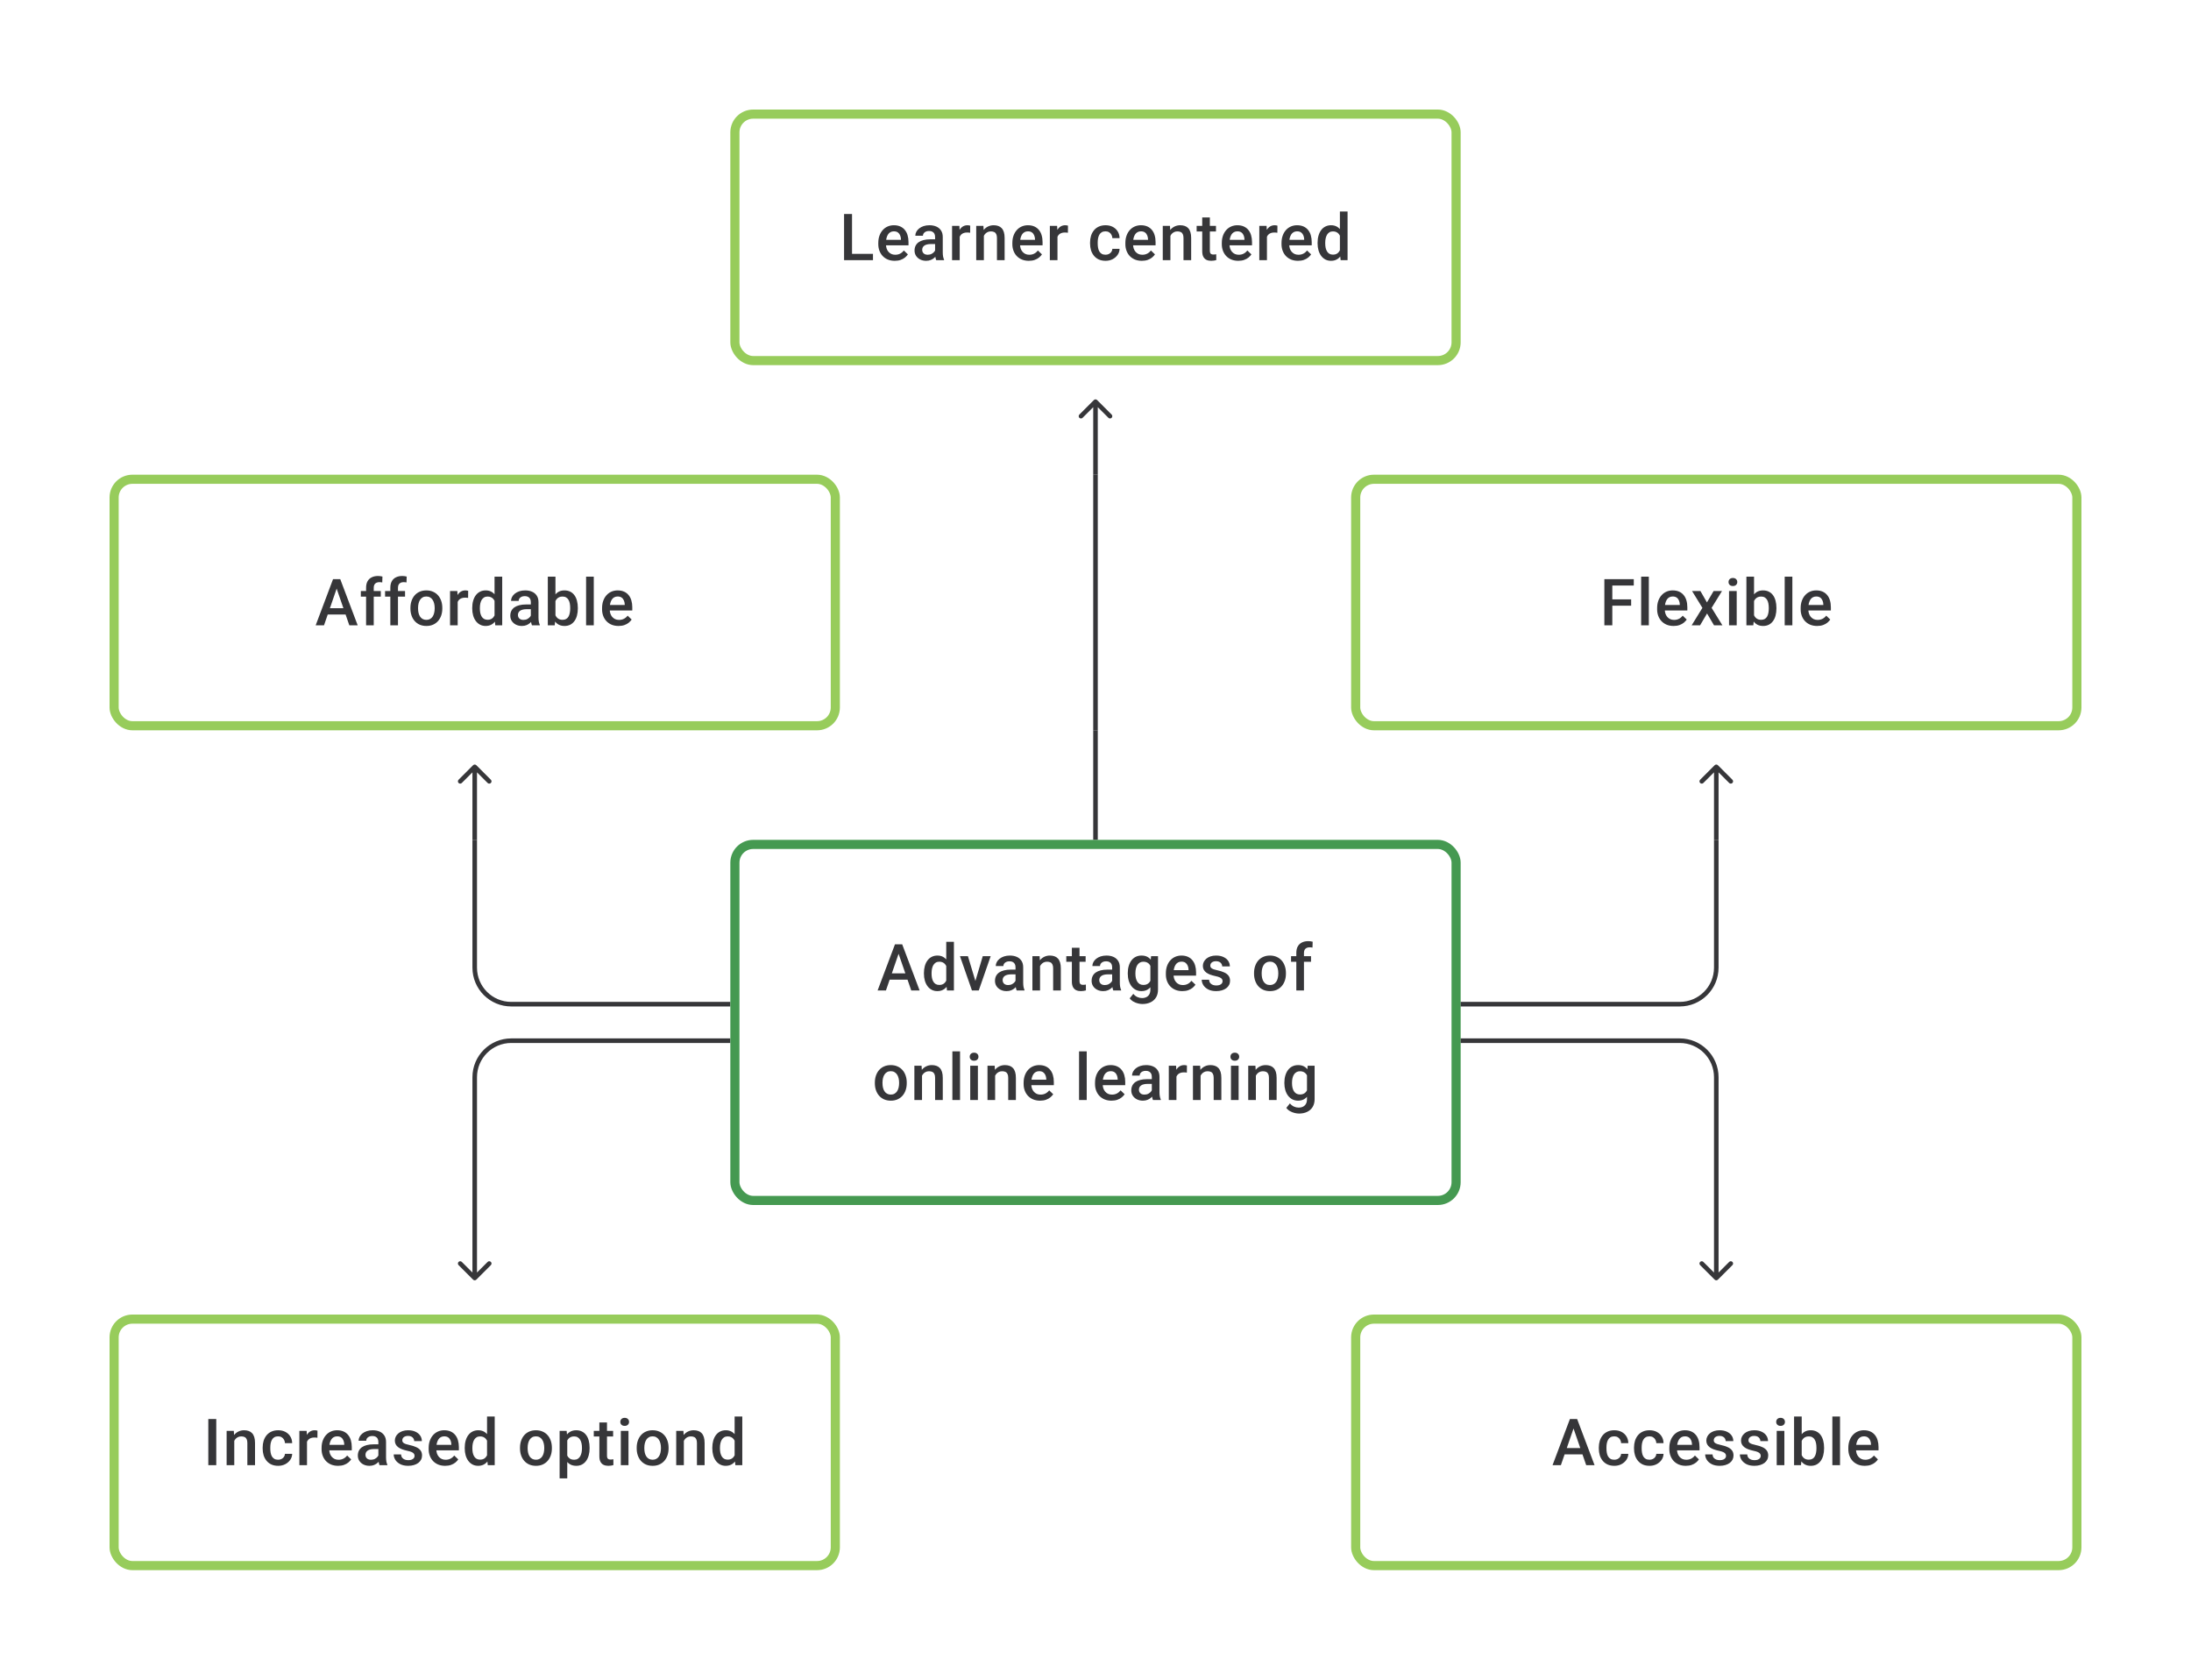 <svg width="480" height="368" viewBox="0 0 480 368" fill="none" xmlns="http://www.w3.org/2000/svg">
<path d="M191.249 55.618V57H186.174V55.618H191.249ZM186.66 46.891V57H184.917V46.891H186.66ZM196.026 57.139C195.471 57.139 194.968 57.049 194.519 56.868C194.075 56.683 193.695 56.426 193.381 56.097C193.07 55.769 192.832 55.382 192.665 54.938C192.499 54.493 192.415 54.014 192.415 53.501V53.223C192.415 52.635 192.501 52.103 192.672 51.626C192.844 51.149 193.082 50.742 193.388 50.404C193.693 50.061 194.054 49.8 194.471 49.619C194.887 49.439 195.339 49.348 195.825 49.348C196.362 49.348 196.831 49.439 197.234 49.619C197.637 49.8 197.97 50.054 198.234 50.383C198.503 50.707 198.702 51.093 198.831 51.542C198.965 51.992 199.033 52.487 199.033 53.028V53.744H193.228V52.542H197.38V52.41C197.371 52.11 197.311 51.827 197.199 51.563C197.093 51.3 196.929 51.087 196.706 50.925C196.484 50.763 196.188 50.681 195.818 50.681C195.54 50.681 195.292 50.742 195.075 50.862C194.862 50.978 194.684 51.147 194.54 51.369C194.397 51.591 194.286 51.86 194.207 52.174C194.133 52.484 194.096 52.834 194.096 53.223V53.501C194.096 53.829 194.14 54.135 194.228 54.417C194.32 54.695 194.455 54.938 194.63 55.146C194.806 55.354 195.019 55.519 195.269 55.639C195.519 55.755 195.804 55.813 196.123 55.813C196.526 55.813 196.885 55.732 197.199 55.57C197.514 55.408 197.787 55.178 198.019 54.882L198.901 55.736C198.739 55.972 198.528 56.199 198.269 56.417C198.01 56.63 197.692 56.803 197.318 56.938C196.947 57.072 196.517 57.139 196.026 57.139ZM204.858 55.493V51.91C204.858 51.642 204.809 51.411 204.712 51.216C204.615 51.022 204.467 50.871 204.268 50.765C204.073 50.658 203.828 50.605 203.532 50.605C203.258 50.605 203.022 50.651 202.823 50.744C202.624 50.837 202.469 50.962 202.358 51.119C202.247 51.276 202.191 51.455 202.191 51.654H200.525C200.525 51.357 200.597 51.07 200.74 50.793C200.884 50.515 201.092 50.267 201.365 50.05C201.638 49.832 201.965 49.661 202.344 49.536C202.724 49.411 203.15 49.348 203.622 49.348C204.187 49.348 204.686 49.443 205.122 49.633C205.561 49.823 205.906 50.11 206.156 50.494C206.411 50.874 206.538 51.35 206.538 51.924V55.264C206.538 55.607 206.561 55.914 206.607 56.188C206.658 56.456 206.73 56.69 206.823 56.889V57H205.108C205.029 56.819 204.966 56.59 204.92 56.313C204.879 56.03 204.858 55.757 204.858 55.493ZM205.101 52.431L205.115 53.466H203.913C203.603 53.466 203.33 53.496 203.094 53.556C202.858 53.612 202.661 53.695 202.504 53.806C202.347 53.917 202.228 54.051 202.15 54.209C202.071 54.366 202.032 54.544 202.032 54.743C202.032 54.943 202.078 55.125 202.171 55.292C202.263 55.454 202.397 55.581 202.573 55.674C202.754 55.766 202.971 55.813 203.226 55.813C203.569 55.813 203.867 55.743 204.122 55.604C204.381 55.461 204.585 55.287 204.733 55.084C204.881 54.875 204.96 54.679 204.969 54.493L205.51 55.236C205.455 55.426 205.36 55.63 205.226 55.847C205.091 56.065 204.916 56.273 204.698 56.472C204.485 56.667 204.228 56.826 203.927 56.951C203.631 57.076 203.289 57.139 202.9 57.139C202.409 57.139 201.972 57.042 201.587 56.847C201.203 56.648 200.902 56.382 200.685 56.049C200.467 55.711 200.358 55.329 200.358 54.903C200.358 54.505 200.432 54.153 200.581 53.848C200.733 53.538 200.956 53.278 201.247 53.07C201.543 52.862 201.904 52.704 202.33 52.598C202.756 52.487 203.242 52.431 203.788 52.431H205.101ZM210.252 50.918V57H208.579V49.487H210.176L210.252 50.918ZM212.551 49.439L212.537 50.994C212.435 50.975 212.324 50.962 212.204 50.952C212.088 50.943 211.972 50.938 211.856 50.938C211.569 50.938 211.317 50.98 211.1 51.063C210.882 51.142 210.699 51.258 210.551 51.411C210.407 51.559 210.296 51.739 210.218 51.952C210.139 52.165 210.093 52.404 210.079 52.667L209.697 52.695C209.697 52.223 209.743 51.785 209.836 51.383C209.928 50.98 210.067 50.626 210.252 50.321C210.442 50.015 210.678 49.777 210.961 49.605C211.248 49.434 211.579 49.348 211.954 49.348C212.055 49.348 212.164 49.358 212.28 49.376C212.4 49.395 212.491 49.416 212.551 49.439ZM215.543 51.091V57H213.87V49.487H215.446L215.543 51.091ZM215.244 52.966L214.703 52.959C214.707 52.427 214.782 51.938 214.925 51.494C215.073 51.05 215.277 50.668 215.536 50.348C215.8 50.029 216.115 49.783 216.48 49.612C216.846 49.436 217.253 49.348 217.702 49.348C218.063 49.348 218.39 49.399 218.681 49.501C218.978 49.598 219.23 49.758 219.438 49.98C219.651 50.203 219.813 50.492 219.924 50.848C220.035 51.2 220.091 51.633 220.091 52.147V57H218.411V52.14C218.411 51.779 218.357 51.494 218.251 51.286C218.149 51.073 217.999 50.922 217.8 50.834C217.605 50.742 217.362 50.695 217.071 50.695C216.784 50.695 216.527 50.756 216.3 50.876C216.073 50.996 215.881 51.161 215.724 51.369C215.571 51.577 215.453 51.818 215.369 52.091C215.286 52.364 215.244 52.656 215.244 52.966ZM225.395 57.139C224.84 57.139 224.338 57.049 223.889 56.868C223.444 56.683 223.065 56.426 222.75 56.097C222.44 55.769 222.201 55.382 222.035 54.938C221.868 54.493 221.785 54.014 221.785 53.501V53.223C221.785 52.635 221.87 52.103 222.042 51.626C222.213 51.149 222.451 50.742 222.757 50.404C223.062 50.061 223.423 49.8 223.84 49.619C224.257 49.439 224.708 49.348 225.194 49.348C225.731 49.348 226.201 49.439 226.603 49.619C227.006 49.8 227.339 50.054 227.603 50.383C227.872 50.707 228.071 51.093 228.2 51.542C228.335 51.992 228.402 52.487 228.402 53.028V53.744H222.597V52.542H226.749V52.41C226.74 52.11 226.68 51.827 226.569 51.563C226.462 51.3 226.298 51.087 226.076 50.925C225.854 50.763 225.557 50.681 225.187 50.681C224.909 50.681 224.662 50.742 224.444 50.862C224.231 50.978 224.053 51.147 223.909 51.369C223.766 51.591 223.655 51.86 223.576 52.174C223.502 52.484 223.465 52.834 223.465 53.223V53.501C223.465 53.829 223.509 54.135 223.597 54.417C223.69 54.695 223.824 54.938 224 55.146C224.176 55.354 224.389 55.519 224.639 55.639C224.888 55.755 225.173 55.813 225.493 55.813C225.895 55.813 226.254 55.732 226.569 55.57C226.884 55.408 227.157 55.178 227.388 54.882L228.27 55.736C228.108 55.972 227.897 56.199 227.638 56.417C227.379 56.63 227.062 56.803 226.687 56.938C226.316 57.072 225.886 57.139 225.395 57.139ZM231.672 50.918V57H229.999V49.487H231.595L231.672 50.918ZM233.97 49.439L233.956 50.994C233.854 50.975 233.743 50.962 233.623 50.952C233.507 50.943 233.391 50.938 233.276 50.938C232.989 50.938 232.737 50.98 232.519 51.063C232.301 51.142 232.119 51.258 231.97 51.411C231.827 51.559 231.716 51.739 231.637 51.952C231.558 52.165 231.512 52.404 231.498 52.667L231.116 52.695C231.116 52.223 231.163 51.785 231.255 51.383C231.348 50.98 231.487 50.626 231.672 50.321C231.862 50.015 232.098 49.777 232.38 49.605C232.667 49.434 232.998 49.348 233.373 49.348C233.475 49.348 233.584 49.358 233.699 49.376C233.82 49.395 233.91 49.416 233.97 49.439ZM242.197 55.806C242.471 55.806 242.716 55.752 242.933 55.646C243.156 55.535 243.334 55.382 243.468 55.188C243.607 54.993 243.683 54.769 243.697 54.514H245.273C245.264 55 245.121 55.442 244.843 55.84C244.565 56.239 244.197 56.556 243.739 56.792C243.281 57.023 242.774 57.139 242.218 57.139C241.644 57.139 241.144 57.042 240.719 56.847C240.293 56.648 239.939 56.375 239.656 56.028C239.374 55.681 239.161 55.28 239.017 54.827C238.879 54.373 238.809 53.887 238.809 53.369V53.126C238.809 52.607 238.879 52.121 239.017 51.667C239.161 51.209 239.374 50.806 239.656 50.459C239.939 50.112 240.293 49.841 240.719 49.647C241.144 49.448 241.642 49.348 242.211 49.348C242.813 49.348 243.341 49.469 243.794 49.709C244.248 49.946 244.604 50.276 244.864 50.702C245.128 51.124 245.264 51.614 245.273 52.174H243.697C243.683 51.897 243.614 51.647 243.489 51.425C243.369 51.198 243.197 51.017 242.975 50.883C242.758 50.749 242.496 50.681 242.19 50.681C241.853 50.681 241.573 50.751 241.35 50.89C241.128 51.024 240.955 51.209 240.83 51.445C240.705 51.677 240.614 51.938 240.559 52.23C240.508 52.517 240.482 52.816 240.482 53.126V53.369C240.482 53.679 240.508 53.98 240.559 54.271C240.61 54.563 240.698 54.824 240.823 55.056C240.952 55.283 241.128 55.465 241.35 55.604C241.573 55.739 241.855 55.806 242.197 55.806ZM250.154 57.139C249.599 57.139 249.097 57.049 248.648 56.868C248.203 56.683 247.824 56.426 247.509 56.097C247.199 55.769 246.96 55.382 246.794 54.938C246.627 54.493 246.544 54.014 246.544 53.501V53.223C246.544 52.635 246.629 52.103 246.801 51.626C246.972 51.149 247.21 50.742 247.516 50.404C247.821 50.061 248.182 49.8 248.599 49.619C249.016 49.439 249.467 49.348 249.953 49.348C250.49 49.348 250.96 49.439 251.362 49.619C251.765 49.8 252.098 50.054 252.362 50.383C252.631 50.707 252.83 51.093 252.959 51.542C253.094 51.992 253.161 52.487 253.161 53.028V53.744H247.356V52.542H251.508V52.41C251.499 52.11 251.439 51.827 251.328 51.563C251.221 51.3 251.057 51.087 250.835 50.925C250.613 50.763 250.316 50.681 249.946 50.681C249.668 50.681 249.421 50.742 249.203 50.862C248.99 50.978 248.812 51.147 248.668 51.369C248.525 51.591 248.414 51.86 248.335 52.174C248.261 52.484 248.224 52.834 248.224 53.223V53.501C248.224 53.829 248.268 54.135 248.356 54.417C248.448 54.695 248.583 54.938 248.759 55.146C248.935 55.354 249.147 55.519 249.397 55.639C249.647 55.755 249.932 55.813 250.251 55.813C250.654 55.813 251.013 55.732 251.328 55.57C251.642 55.408 251.916 55.178 252.147 54.882L253.029 55.736C252.867 55.972 252.656 56.199 252.397 56.417C252.138 56.63 251.821 56.803 251.446 56.938C251.075 57.072 250.645 57.139 250.154 57.139ZM256.41 51.091V57H254.737V49.487H256.313L256.41 51.091ZM256.111 52.966L255.57 52.959C255.574 52.427 255.648 51.938 255.792 51.494C255.94 51.05 256.144 50.668 256.403 50.348C256.667 50.029 256.982 49.783 257.347 49.612C257.713 49.436 258.12 49.348 258.569 49.348C258.93 49.348 259.257 49.399 259.548 49.501C259.845 49.598 260.097 49.758 260.305 49.98C260.518 50.203 260.68 50.492 260.791 50.848C260.902 51.2 260.958 51.633 260.958 52.147V57H259.278V52.14C259.278 51.779 259.224 51.494 259.118 51.286C259.016 51.073 258.866 50.922 258.667 50.834C258.472 50.742 258.229 50.695 257.937 50.695C257.65 50.695 257.394 50.756 257.167 50.876C256.94 50.996 256.748 51.161 256.59 51.369C256.438 51.577 256.32 51.818 256.236 52.091C256.153 52.364 256.111 52.656 256.111 52.966ZM266.394 49.487V50.709H262.159V49.487H266.394ZM263.381 47.647H265.054V54.924C265.054 55.155 265.087 55.334 265.151 55.459C265.221 55.579 265.316 55.66 265.436 55.702C265.556 55.743 265.698 55.764 265.86 55.764C265.975 55.764 266.086 55.757 266.193 55.743C266.299 55.729 266.385 55.715 266.45 55.702L266.457 56.979C266.318 57.021 266.156 57.058 265.971 57.09C265.79 57.123 265.582 57.139 265.346 57.139C264.962 57.139 264.621 57.072 264.325 56.938C264.029 56.799 263.797 56.574 263.631 56.264C263.464 55.954 263.381 55.542 263.381 55.028V47.647ZM271.282 57.139C270.727 57.139 270.224 57.049 269.775 56.868C269.331 56.683 268.951 56.426 268.637 56.097C268.327 55.769 268.088 55.382 267.921 54.938C267.755 54.493 267.672 54.014 267.672 53.501V53.223C267.672 52.635 267.757 52.103 267.928 51.626C268.1 51.149 268.338 50.742 268.644 50.404C268.949 50.061 269.31 49.8 269.727 49.619C270.143 49.439 270.595 49.348 271.081 49.348C271.618 49.348 272.087 49.439 272.49 49.619C272.893 49.8 273.226 50.054 273.49 50.383C273.759 50.707 273.958 51.093 274.087 51.542C274.221 51.992 274.289 52.487 274.289 53.028V53.744H268.484V52.542H272.636V52.41C272.627 52.11 272.567 51.827 272.455 51.563C272.349 51.3 272.185 51.087 271.963 50.925C271.74 50.763 271.444 50.681 271.074 50.681C270.796 50.681 270.548 50.742 270.331 50.862C270.118 50.978 269.94 51.147 269.796 51.369C269.653 51.591 269.542 51.86 269.463 52.174C269.389 52.484 269.352 52.834 269.352 53.223V53.501C269.352 53.829 269.396 54.135 269.484 54.417C269.576 54.695 269.711 54.938 269.886 55.146C270.062 55.354 270.275 55.519 270.525 55.639C270.775 55.755 271.06 55.813 271.379 55.813C271.782 55.813 272.141 55.732 272.455 55.57C272.77 55.408 273.043 55.178 273.275 54.882L274.157 55.736C273.995 55.972 273.784 56.199 273.525 56.417C273.266 56.63 272.948 56.803 272.574 56.938C272.203 57.072 271.773 57.139 271.282 57.139ZM277.559 50.918V57H275.885V49.487H277.482L277.559 50.918ZM279.857 49.439L279.843 50.994C279.741 50.975 279.63 50.962 279.51 50.952C279.394 50.943 279.278 50.938 279.162 50.938C278.875 50.938 278.623 50.98 278.406 51.063C278.188 51.142 278.005 51.258 277.857 51.411C277.714 51.559 277.603 51.739 277.524 51.952C277.445 52.165 277.399 52.404 277.385 52.667L277.003 52.695C277.003 52.223 277.049 51.785 277.142 51.383C277.235 50.98 277.373 50.626 277.559 50.321C277.748 50.015 277.984 49.777 278.267 49.605C278.554 49.434 278.885 49.348 279.26 49.348C279.362 49.348 279.47 49.358 279.586 49.376C279.706 49.395 279.797 49.416 279.857 49.439ZM284.363 57.139C283.807 57.139 283.305 57.049 282.856 56.868C282.412 56.683 282.032 56.426 281.717 56.097C281.407 55.769 281.169 55.382 281.002 54.938C280.836 54.493 280.752 54.014 280.752 53.501V53.223C280.752 52.635 280.838 52.103 281.009 51.626C281.18 51.149 281.419 50.742 281.724 50.404C282.03 50.061 282.391 49.8 282.807 49.619C283.224 49.439 283.675 49.348 284.161 49.348C284.698 49.348 285.168 49.439 285.571 49.619C285.974 49.8 286.307 50.054 286.571 50.383C286.839 50.707 287.038 51.093 287.168 51.542C287.302 51.992 287.369 52.487 287.369 53.028V53.744H281.565V52.542H285.717V52.41C285.707 52.11 285.647 51.827 285.536 51.563C285.43 51.3 285.265 51.087 285.043 50.925C284.821 50.763 284.525 50.681 284.154 50.681C283.877 50.681 283.629 50.742 283.412 50.862C283.199 50.978 283.02 51.147 282.877 51.369C282.733 51.591 282.622 51.86 282.544 52.174C282.47 52.484 282.433 52.834 282.433 53.223V53.501C282.433 53.829 282.477 54.135 282.564 54.417C282.657 54.695 282.791 54.938 282.967 55.146C283.143 55.354 283.356 55.519 283.606 55.639C283.856 55.755 284.141 55.813 284.46 55.813C284.863 55.813 285.221 55.732 285.536 55.57C285.851 55.408 286.124 55.178 286.356 54.882L287.237 55.736C287.075 55.972 286.865 56.199 286.605 56.417C286.346 56.63 286.029 56.803 285.654 56.938C285.284 57.072 284.853 57.139 284.363 57.139ZM293.542 55.445V46.335H295.222V57H293.701L293.542 55.445ZM288.654 53.327V53.181C288.654 52.612 288.721 52.093 288.855 51.626C288.989 51.154 289.184 50.749 289.438 50.411C289.693 50.068 290.003 49.807 290.369 49.626C290.734 49.441 291.146 49.348 291.604 49.348C292.058 49.348 292.456 49.436 292.799 49.612C293.141 49.788 293.433 50.04 293.674 50.369C293.914 50.693 294.106 51.082 294.25 51.536C294.393 51.985 294.495 52.484 294.555 53.035V53.501C294.495 54.038 294.393 54.528 294.25 54.972C294.106 55.417 293.914 55.801 293.674 56.125C293.433 56.449 293.139 56.699 292.792 56.875C292.449 57.051 292.049 57.139 291.591 57.139C291.137 57.139 290.727 57.044 290.362 56.854C290.001 56.664 289.693 56.398 289.438 56.056C289.184 55.713 288.989 55.31 288.855 54.848C288.721 54.38 288.654 53.873 288.654 53.327ZM290.327 53.181V53.327C290.327 53.669 290.357 53.989 290.417 54.285C290.482 54.581 290.581 54.843 290.716 55.07C290.85 55.292 291.024 55.468 291.236 55.597C291.454 55.722 291.713 55.785 292.014 55.785C292.394 55.785 292.706 55.702 292.951 55.535C293.197 55.368 293.389 55.144 293.528 54.861C293.671 54.575 293.768 54.255 293.819 53.903V52.647C293.792 52.373 293.734 52.119 293.646 51.883C293.562 51.647 293.449 51.441 293.306 51.265C293.162 51.084 292.984 50.945 292.771 50.848C292.563 50.746 292.315 50.695 292.028 50.695C291.722 50.695 291.463 50.76 291.25 50.89C291.037 51.02 290.861 51.198 290.723 51.425C290.588 51.651 290.489 51.915 290.424 52.216C290.359 52.517 290.327 52.839 290.327 53.181Z" fill="#1E1E21" fill-opacity="0.89"/>
<rect x="161" y="25" width="158" height="54" rx="4" stroke="#97CC5B" stroke-width="2"/>
<path d="M240.354 87.646C240.158 87.451 239.842 87.451 239.646 87.646L236.464 90.828C236.269 91.024 236.269 91.34 236.464 91.535C236.66 91.731 236.976 91.731 237.172 91.535L240 88.707L242.828 91.535C243.024 91.731 243.34 91.731 243.536 91.535C243.731 91.34 243.731 91.024 243.536 90.828L240.354 87.646ZM239.5 88V104H240.5V88H239.5Z" fill="#1E1E21" fill-opacity="0.89"/>
<path d="M74.002 128.237L70.982 137H69.156L72.961 126.89H74.127L74.002 128.237ZM76.53 137L73.502 128.237L73.371 126.89H74.544L78.363 137H76.53ZM76.384 133.251V134.632H70.885V133.251H76.384ZM81.876 137H80.203V128.765C80.203 128.205 80.307 127.735 80.515 127.356C80.728 126.971 81.031 126.682 81.425 126.488C81.818 126.289 82.283 126.189 82.82 126.189C82.987 126.189 83.151 126.201 83.313 126.224C83.475 126.242 83.633 126.273 83.785 126.314L83.744 127.606C83.651 127.582 83.549 127.566 83.438 127.557C83.332 127.548 83.216 127.543 83.091 127.543C82.837 127.543 82.617 127.592 82.431 127.689C82.251 127.782 82.112 127.918 82.015 128.099C81.922 128.279 81.876 128.501 81.876 128.765V137ZM83.424 129.487V130.709H79.05V129.487H83.424ZM87.187 137H85.514V128.765C85.514 128.205 85.618 127.735 85.826 127.356C86.039 126.971 86.343 126.682 86.736 126.488C87.129 126.289 87.595 126.189 88.132 126.189C88.298 126.189 88.463 126.201 88.625 126.224C88.787 126.242 88.944 126.273 89.097 126.314L89.055 127.606C88.963 127.582 88.861 127.566 88.75 127.557C88.643 127.548 88.527 127.543 88.402 127.543C88.148 127.543 87.928 127.592 87.743 127.689C87.562 127.782 87.423 127.918 87.326 128.099C87.234 128.279 87.187 128.501 87.187 128.765V137ZM88.736 129.487V130.709H84.361V129.487H88.736ZM89.916 133.327V133.167C89.916 132.626 89.995 132.123 90.152 131.661C90.309 131.193 90.536 130.788 90.832 130.445C91.133 130.098 91.499 129.83 91.929 129.64C92.365 129.446 92.855 129.348 93.401 129.348C93.952 129.348 94.443 129.446 94.873 129.64C95.308 129.83 95.677 130.098 95.977 130.445C96.278 130.788 96.507 131.193 96.665 131.661C96.822 132.123 96.901 132.626 96.901 133.167V133.327C96.901 133.869 96.822 134.371 96.665 134.834C96.507 135.297 96.278 135.702 95.977 136.049C95.677 136.391 95.311 136.66 94.88 136.854C94.45 137.044 93.962 137.139 93.415 137.139C92.864 137.139 92.371 137.044 91.936 136.854C91.506 136.66 91.14 136.391 90.839 136.049C90.538 135.702 90.309 135.297 90.152 134.834C89.995 134.371 89.916 133.869 89.916 133.327ZM91.589 133.167V133.327C91.589 133.665 91.624 133.984 91.693 134.285C91.763 134.586 91.871 134.85 92.02 135.077C92.168 135.304 92.358 135.482 92.589 135.611C92.82 135.741 93.096 135.806 93.415 135.806C93.725 135.806 93.994 135.741 94.221 135.611C94.452 135.482 94.642 135.304 94.79 135.077C94.938 134.85 95.047 134.586 95.116 134.285C95.191 133.984 95.228 133.665 95.228 133.327V133.167C95.228 132.834 95.191 132.519 95.116 132.223C95.047 131.922 94.936 131.656 94.783 131.424C94.635 131.193 94.445 131.013 94.214 130.883C93.987 130.749 93.716 130.682 93.401 130.682C93.087 130.682 92.814 130.749 92.582 130.883C92.355 131.013 92.168 131.193 92.02 131.424C91.871 131.656 91.763 131.922 91.693 132.223C91.624 132.519 91.589 132.834 91.589 133.167ZM100.268 130.918V137H98.595V129.487H100.192L100.268 130.918ZM102.566 129.439L102.552 130.994C102.451 130.975 102.34 130.962 102.219 130.952C102.103 130.943 101.988 130.938 101.872 130.938C101.585 130.938 101.333 130.98 101.115 131.063C100.898 131.142 100.715 131.258 100.567 131.411C100.423 131.559 100.312 131.739 100.233 131.952C100.155 132.165 100.108 132.403 100.094 132.667L99.713 132.695C99.713 132.223 99.759 131.786 99.852 131.383C99.944 130.98 100.083 130.626 100.268 130.32C100.458 130.015 100.694 129.777 100.976 129.605C101.263 129.434 101.594 129.348 101.969 129.348C102.071 129.348 102.18 129.358 102.296 129.376C102.416 129.395 102.506 129.416 102.566 129.439ZM108.343 135.445V126.335H110.023V137H108.503L108.343 135.445ZM103.455 133.327V133.181C103.455 132.612 103.522 132.093 103.656 131.626C103.79 131.154 103.985 130.749 104.239 130.411C104.494 130.068 104.804 129.807 105.17 129.626C105.535 129.441 105.947 129.348 106.406 129.348C106.859 129.348 107.257 129.436 107.6 129.612C107.943 129.788 108.234 130.04 108.475 130.369C108.716 130.693 108.908 131.082 109.051 131.536C109.195 131.985 109.296 132.485 109.357 133.035V133.501C109.296 134.037 109.195 134.528 109.051 134.973C108.908 135.417 108.716 135.801 108.475 136.125C108.234 136.449 107.94 136.699 107.593 136.875C107.251 137.051 106.85 137.139 106.392 137.139C105.938 137.139 105.529 137.044 105.163 136.854C104.802 136.664 104.494 136.398 104.239 136.056C103.985 135.713 103.79 135.31 103.656 134.848C103.522 134.38 103.455 133.873 103.455 133.327ZM105.128 133.181V133.327C105.128 133.67 105.158 133.989 105.218 134.285C105.283 134.581 105.383 134.843 105.517 135.07C105.651 135.292 105.825 135.468 106.038 135.597C106.255 135.722 106.515 135.785 106.815 135.785C107.195 135.785 107.507 135.702 107.753 135.535C107.998 135.368 108.19 135.144 108.329 134.861C108.473 134.574 108.57 134.255 108.621 133.903V132.647C108.593 132.373 108.535 132.119 108.447 131.883C108.364 131.647 108.25 131.441 108.107 131.265C107.963 131.084 107.785 130.945 107.572 130.848C107.364 130.746 107.116 130.695 106.829 130.695C106.524 130.695 106.265 130.76 106.052 130.89C105.839 131.019 105.663 131.198 105.524 131.424C105.39 131.651 105.29 131.915 105.225 132.216C105.161 132.517 105.128 132.839 105.128 133.181ZM116.293 135.493V131.911C116.293 131.642 116.244 131.411 116.147 131.216C116.05 131.022 115.902 130.871 115.703 130.765C115.508 130.658 115.263 130.605 114.967 130.605C114.694 130.605 114.457 130.651 114.258 130.744C114.059 130.837 113.904 130.962 113.793 131.119C113.682 131.276 113.627 131.455 113.627 131.654H111.96C111.96 131.357 112.032 131.07 112.175 130.793C112.319 130.515 112.527 130.267 112.8 130.05C113.073 129.832 113.4 129.661 113.779 129.536C114.159 129.411 114.585 129.348 115.057 129.348C115.622 129.348 116.122 129.443 116.557 129.633C116.996 129.823 117.341 130.11 117.591 130.494C117.846 130.874 117.973 131.35 117.973 131.924V135.264C117.973 135.607 117.996 135.915 118.043 136.188C118.093 136.456 118.165 136.69 118.258 136.889V137H116.543C116.464 136.819 116.402 136.59 116.355 136.313C116.314 136.03 116.293 135.757 116.293 135.493ZM116.536 132.431L116.55 133.466H115.349C115.038 133.466 114.765 133.496 114.529 133.556C114.293 133.612 114.096 133.695 113.939 133.806C113.782 133.917 113.664 134.051 113.585 134.209C113.506 134.366 113.467 134.544 113.467 134.743C113.467 134.942 113.513 135.125 113.606 135.292C113.698 135.454 113.833 135.581 114.008 135.674C114.189 135.766 114.407 135.813 114.661 135.813C115.004 135.813 115.302 135.743 115.557 135.604C115.816 135.461 116.02 135.287 116.168 135.084C116.316 134.875 116.395 134.679 116.404 134.493L116.945 135.236C116.89 135.426 116.795 135.63 116.661 135.847C116.527 136.065 116.351 136.273 116.133 136.472C115.92 136.667 115.663 136.826 115.362 136.951C115.066 137.076 114.724 137.139 114.335 137.139C113.844 137.139 113.407 137.042 113.022 136.847C112.638 136.648 112.337 136.382 112.12 136.049C111.902 135.711 111.794 135.329 111.794 134.903C111.794 134.505 111.868 134.153 112.016 133.848C112.168 133.538 112.391 133.278 112.682 133.07C112.979 132.862 113.34 132.704 113.765 132.598C114.191 132.487 114.677 132.431 115.224 132.431H116.536ZM120.014 126.335H121.688V135.396L121.528 137H120.014V126.335ZM126.59 133.174V133.32C126.59 133.875 126.527 134.387 126.402 134.855C126.282 135.317 126.097 135.72 125.847 136.063C125.601 136.405 125.296 136.671 124.93 136.861C124.569 137.046 124.15 137.139 123.673 137.139C123.206 137.139 122.798 137.051 122.451 136.875C122.104 136.699 121.812 136.449 121.576 136.125C121.345 135.801 121.158 135.415 121.014 134.966C120.871 134.517 120.769 134.021 120.708 133.48V133.015C120.769 132.468 120.871 131.973 121.014 131.529C121.158 131.08 121.345 130.693 121.576 130.369C121.812 130.04 122.102 129.788 122.444 129.612C122.792 129.436 123.197 129.348 123.659 129.348C124.141 129.348 124.564 129.441 124.93 129.626C125.3 129.811 125.608 130.075 125.854 130.418C126.099 130.756 126.282 131.158 126.402 131.626C126.527 132.093 126.59 132.609 126.59 133.174ZM124.916 133.32V133.174C124.916 132.836 124.888 132.519 124.833 132.223C124.777 131.922 124.685 131.658 124.555 131.431C124.43 131.205 124.259 131.026 124.041 130.897C123.828 130.763 123.562 130.695 123.243 130.695C122.947 130.695 122.692 130.746 122.479 130.848C122.266 130.95 122.088 131.089 121.944 131.265C121.801 131.441 121.688 131.644 121.604 131.876C121.525 132.107 121.472 132.357 121.444 132.626V133.882C121.486 134.23 121.574 134.549 121.708 134.841C121.847 135.128 122.042 135.359 122.292 135.535C122.542 135.706 122.863 135.792 123.257 135.792C123.567 135.792 123.828 135.729 124.041 135.604C124.254 135.479 124.423 135.306 124.548 135.084C124.678 134.857 124.77 134.593 124.826 134.292C124.886 133.991 124.916 133.667 124.916 133.32ZM130.082 126.335V137H128.401V126.335H130.082ZM135.511 137.139C134.956 137.139 134.453 137.049 134.004 136.868C133.56 136.683 133.181 136.426 132.866 136.097C132.556 135.769 132.317 135.382 132.151 134.938C131.984 134.493 131.901 134.014 131.901 133.501V133.223C131.901 132.635 131.986 132.103 132.158 131.626C132.329 131.149 132.567 130.742 132.873 130.404C133.178 130.061 133.539 129.8 133.956 129.619C134.372 129.439 134.824 129.348 135.31 129.348C135.847 129.348 136.317 129.439 136.719 129.619C137.122 129.8 137.455 130.054 137.719 130.383C137.988 130.707 138.187 131.094 138.316 131.543C138.451 131.992 138.518 132.487 138.518 133.028V133.744H132.713V132.542H136.865V132.41C136.856 132.11 136.796 131.827 136.685 131.563C136.578 131.3 136.414 131.087 136.192 130.925C135.969 130.763 135.673 130.682 135.303 130.682C135.025 130.682 134.778 130.742 134.56 130.862C134.347 130.978 134.169 131.147 134.025 131.369C133.882 131.591 133.771 131.86 133.692 132.174C133.618 132.485 133.581 132.834 133.581 133.223V133.501C133.581 133.829 133.625 134.135 133.713 134.417C133.805 134.695 133.94 134.938 134.116 135.146C134.291 135.354 134.504 135.519 134.754 135.639C135.004 135.755 135.289 135.813 135.608 135.813C136.011 135.813 136.37 135.732 136.685 135.57C136.999 135.408 137.272 135.179 137.504 134.882L138.386 135.736C138.224 135.972 138.013 136.199 137.754 136.417C137.495 136.63 137.178 136.803 136.803 136.938C136.432 137.072 136.002 137.139 135.511 137.139Z" fill="#1E1E21" fill-opacity="0.89"/>
<rect x="25" y="105" width="158" height="54" rx="4" stroke="#97CC5B" stroke-width="2"/>
<path d="M240 104V160" stroke="#1E1E21" stroke-opacity="0.89"/>
<path d="M353.223 126.89V137H351.48V126.89H353.223ZM357.348 131.313V132.695H352.779V131.313H357.348ZM357.924 126.89V128.279H352.779V126.89H357.924ZM361.222 126.335V137H359.541V126.335H361.222ZM366.651 137.139C366.096 137.139 365.593 137.049 365.144 136.868C364.7 136.683 364.321 136.426 364.006 136.097C363.696 135.769 363.457 135.382 363.291 134.938C363.124 134.493 363.041 134.014 363.041 133.501V133.223C363.041 132.635 363.126 132.103 363.298 131.626C363.469 131.149 363.707 130.742 364.013 130.404C364.318 130.061 364.679 129.8 365.096 129.619C365.512 129.439 365.964 129.348 366.45 129.348C366.987 129.348 367.457 129.439 367.859 129.619C368.262 129.8 368.595 130.054 368.859 130.383C369.128 130.707 369.327 131.094 369.456 131.543C369.591 131.992 369.658 132.487 369.658 133.028V133.744H363.853V132.542H368.005V132.41C367.996 132.11 367.936 131.827 367.825 131.563C367.718 131.3 367.554 131.087 367.332 130.925C367.109 130.763 366.813 130.682 366.443 130.682C366.165 130.682 365.918 130.742 365.7 130.862C365.487 130.978 365.309 131.147 365.165 131.369C365.022 131.591 364.911 131.86 364.832 132.174C364.758 132.485 364.721 132.834 364.721 133.223V133.501C364.721 133.829 364.765 134.135 364.853 134.417C364.945 134.695 365.08 134.938 365.256 135.146C365.431 135.354 365.644 135.519 365.894 135.639C366.144 135.755 366.429 135.813 366.748 135.813C367.151 135.813 367.51 135.732 367.825 135.57C368.139 135.408 368.412 135.179 368.644 134.882L369.526 135.736C369.364 135.972 369.153 136.199 368.894 136.417C368.635 136.63 368.318 136.803 367.943 136.938C367.572 137.072 367.142 137.139 366.651 137.139ZM372.525 129.487L373.955 131.98L375.413 129.487H377.253L374.976 133.174L377.344 137H375.504L373.976 134.403L372.449 137H370.602L372.962 133.174L370.692 129.487H372.525ZM380.475 129.487V137H378.795V129.487H380.475ZM378.683 127.515C378.683 127.261 378.767 127.05 378.933 126.884C379.105 126.712 379.341 126.627 379.642 126.627C379.938 126.627 380.172 126.712 380.343 126.884C380.514 127.05 380.6 127.261 380.6 127.515C380.6 127.765 380.514 127.974 380.343 128.14C380.172 128.307 379.938 128.39 379.642 128.39C379.341 128.39 379.105 128.307 378.933 128.14C378.767 127.974 378.683 127.765 378.683 127.515ZM382.599 126.335H384.273V135.396L384.113 137H382.599V126.335ZM389.175 133.174V133.32C389.175 133.875 389.112 134.387 388.987 134.855C388.867 135.317 388.682 135.72 388.432 136.063C388.186 136.405 387.881 136.671 387.515 136.861C387.154 137.046 386.735 137.139 386.258 137.139C385.791 137.139 385.384 137.051 385.036 136.875C384.689 136.699 384.398 136.449 384.161 136.125C383.93 135.801 383.743 135.415 383.599 134.966C383.456 134.517 383.354 134.021 383.294 133.48V133.015C383.354 132.468 383.456 131.973 383.599 131.529C383.743 131.08 383.93 130.693 384.161 130.369C384.398 130.04 384.687 129.788 385.029 129.612C385.377 129.436 385.782 129.348 386.245 129.348C386.726 129.348 387.149 129.441 387.515 129.626C387.885 129.811 388.193 130.075 388.439 130.418C388.684 130.756 388.867 131.158 388.987 131.626C389.112 132.093 389.175 132.609 389.175 133.174ZM387.501 133.32V133.174C387.501 132.836 387.473 132.519 387.418 132.223C387.362 131.922 387.27 131.658 387.14 131.431C387.015 131.205 386.844 131.026 386.626 130.897C386.413 130.763 386.147 130.695 385.828 130.695C385.532 130.695 385.277 130.746 385.064 130.848C384.851 130.95 384.673 131.089 384.529 131.265C384.386 131.441 384.273 131.644 384.189 131.876C384.111 132.107 384.057 132.357 384.03 132.626V133.882C384.071 134.23 384.159 134.549 384.293 134.841C384.432 135.128 384.627 135.359 384.877 135.535C385.127 135.706 385.448 135.792 385.842 135.792C386.152 135.792 386.413 135.729 386.626 135.604C386.839 135.479 387.008 135.306 387.133 135.084C387.263 134.857 387.355 134.593 387.411 134.292C387.471 133.991 387.501 133.667 387.501 133.32ZM392.667 126.335V137H390.987V126.335H392.667ZM398.096 137.139C397.541 137.139 397.039 137.049 396.59 136.868C396.145 136.683 395.766 136.426 395.451 136.097C395.141 135.769 394.902 135.382 394.736 134.938C394.569 134.493 394.486 134.014 394.486 133.501V133.223C394.486 132.635 394.571 132.103 394.743 131.626C394.914 131.149 395.152 130.742 395.458 130.404C395.763 130.061 396.124 129.8 396.541 129.619C396.958 129.439 397.409 129.348 397.895 129.348C398.432 129.348 398.902 129.439 399.304 129.619C399.707 129.8 400.04 130.054 400.304 130.383C400.573 130.707 400.772 131.094 400.901 131.543C401.036 131.992 401.103 132.487 401.103 133.028V133.744H395.298V132.542H399.45V132.41C399.441 132.11 399.381 131.827 399.27 131.563C399.163 131.3 398.999 131.087 398.777 130.925C398.555 130.763 398.258 130.682 397.888 130.682C397.61 130.682 397.363 130.742 397.145 130.862C396.932 130.978 396.754 131.147 396.61 131.369C396.467 131.591 396.356 131.86 396.277 132.174C396.203 132.485 396.166 132.834 396.166 133.223V133.501C396.166 133.829 396.21 134.135 396.298 134.417C396.391 134.695 396.525 134.938 396.701 135.146C396.877 135.354 397.089 135.519 397.339 135.639C397.589 135.755 397.874 135.813 398.193 135.813C398.596 135.813 398.955 135.732 399.27 135.57C399.584 135.408 399.858 135.179 400.089 134.882L400.971 135.736C400.809 135.972 400.598 136.199 400.339 136.417C400.08 136.63 399.763 136.803 399.388 136.938C399.017 137.072 398.587 137.139 398.096 137.139Z" fill="#1E1E21" fill-opacity="0.89"/>
<rect x="297" y="105" width="158" height="54" rx="4" stroke="#97CC5B" stroke-width="2"/>
<path d="M104.354 167.646C104.158 167.451 103.842 167.451 103.646 167.646L100.464 170.828C100.269 171.024 100.269 171.34 100.464 171.536C100.66 171.731 100.976 171.731 101.172 171.536L104 168.707L106.828 171.536C107.024 171.731 107.34 171.731 107.536 171.536C107.731 171.34 107.731 171.024 107.536 170.828L104.354 167.646ZM103.5 168V184H104.5V168H103.5Z" fill="#1E1E21" fill-opacity="0.89"/>
<path d="M240 160V184" stroke="#1E1E21" stroke-opacity="0.89"/>
<path d="M376.354 167.646C376.158 167.451 375.842 167.451 375.646 167.646L372.464 170.828C372.269 171.024 372.269 171.34 372.464 171.536C372.66 171.731 372.976 171.731 373.172 171.536L376 168.707L378.828 171.536C379.024 171.731 379.34 171.731 379.536 171.536C379.731 171.34 379.731 171.024 379.536 170.828L376.354 167.646ZM375.5 168V184H376.5V168H375.5Z" fill="#1E1E21" fill-opacity="0.89"/>
<path d="M160 220H112C107.582 220 104 216.418 104 212L104 184" stroke="#1E1E21" stroke-opacity="0.89"/>
<path d="M160 228H112C107.582 228 104 231.582 104 236V264" stroke="#1E1E21" stroke-opacity="0.89"/>
<path d="M197.109 208.237L194.089 217H192.263L196.068 206.89H197.234L197.109 208.237ZM199.637 217L196.609 208.237L196.477 206.89H197.651L201.47 217H199.637ZM199.491 213.251V214.632H193.992V213.251H199.491ZM207.302 215.445V206.335H208.982V217H207.461L207.302 215.445ZM202.414 213.327V213.181C202.414 212.612 202.481 212.093 202.615 211.626C202.749 211.154 202.944 210.749 203.198 210.411C203.453 210.068 203.763 209.807 204.129 209.626C204.494 209.441 204.906 209.348 205.365 209.348C205.818 209.348 206.216 209.436 206.559 209.612C206.901 209.788 207.193 210.04 207.434 210.369C207.674 210.693 207.867 211.082 208.01 211.536C208.153 211.985 208.255 212.485 208.316 213.035V213.501C208.255 214.037 208.153 214.528 208.01 214.973C207.867 215.417 207.674 215.801 207.434 216.125C207.193 216.449 206.899 216.699 206.552 216.875C206.209 217.051 205.809 217.139 205.351 217.139C204.897 217.139 204.487 217.044 204.122 216.854C203.761 216.664 203.453 216.398 203.198 216.056C202.944 215.713 202.749 215.31 202.615 214.848C202.481 214.38 202.414 213.873 202.414 213.327ZM204.087 213.181V213.327C204.087 213.67 204.117 213.989 204.177 214.285C204.242 214.581 204.342 214.843 204.476 215.07C204.61 215.292 204.784 215.468 204.997 215.597C205.214 215.722 205.473 215.785 205.774 215.785C206.154 215.785 206.466 215.702 206.712 215.535C206.957 215.368 207.149 215.144 207.288 214.861C207.431 214.574 207.529 214.255 207.58 213.903V212.647C207.552 212.373 207.494 212.119 207.406 211.883C207.323 211.647 207.209 211.441 207.066 211.265C206.922 211.084 206.744 210.945 206.531 210.848C206.323 210.746 206.075 210.695 205.788 210.695C205.483 210.695 205.223 210.76 205.01 210.89C204.798 211.019 204.622 211.198 204.483 211.424C204.349 211.651 204.249 211.915 204.184 212.216C204.119 212.517 204.087 212.839 204.087 213.181ZM213.46 215.674L215.3 209.487H217.036L214.425 217H213.342L213.46 215.674ZM212.051 209.487L213.925 215.702L214.016 217H212.933L210.308 209.487H212.051ZM222.479 215.493V211.911C222.479 211.642 222.431 211.411 222.334 211.216C222.236 211.022 222.088 210.871 221.889 210.765C221.695 210.658 221.449 210.605 221.153 210.605C220.88 210.605 220.644 210.651 220.445 210.744C220.246 210.837 220.091 210.962 219.98 211.119C219.869 211.276 219.813 211.455 219.813 211.654H218.147C218.147 211.357 218.218 211.07 218.362 210.793C218.505 210.515 218.714 210.267 218.987 210.05C219.26 209.832 219.586 209.661 219.966 209.536C220.345 209.411 220.771 209.348 221.243 209.348C221.808 209.348 222.308 209.443 222.743 209.633C223.183 209.823 223.528 210.11 223.778 210.494C224.032 210.874 224.16 211.35 224.16 211.924V215.264C224.16 215.607 224.183 215.915 224.229 216.188C224.28 216.456 224.352 216.69 224.444 216.889V217H222.729C222.651 216.819 222.588 216.59 222.542 216.313C222.5 216.03 222.479 215.757 222.479 215.493ZM222.722 212.431L222.736 213.466H221.535C221.225 213.466 220.952 213.496 220.716 213.556C220.48 213.612 220.283 213.695 220.126 213.806C219.968 213.917 219.85 214.051 219.771 214.209C219.693 214.366 219.653 214.544 219.653 214.743C219.653 214.942 219.7 215.125 219.792 215.292C219.885 215.454 220.019 215.581 220.195 215.674C220.376 215.766 220.593 215.813 220.848 215.813C221.19 215.813 221.489 215.743 221.743 215.604C222.003 215.461 222.206 215.287 222.354 215.084C222.503 214.875 222.581 214.679 222.59 214.493L223.132 215.236C223.077 215.426 222.982 215.63 222.847 215.847C222.713 216.065 222.537 216.273 222.32 216.472C222.107 216.667 221.85 216.826 221.549 216.951C221.253 217.076 220.91 217.139 220.521 217.139C220.031 217.139 219.593 217.042 219.209 216.847C218.825 216.648 218.524 216.382 218.306 216.049C218.089 215.711 217.98 215.329 217.98 214.903C217.98 214.505 218.054 214.153 218.202 213.848C218.355 213.538 218.577 213.278 218.869 213.07C219.165 212.862 219.526 212.704 219.952 212.598C220.378 212.487 220.864 212.431 221.41 212.431H222.722ZM227.853 211.091V217H226.18V209.487H227.756L227.853 211.091ZM227.555 212.966L227.013 212.959C227.018 212.427 227.092 211.938 227.235 211.494C227.383 211.05 227.587 210.668 227.846 210.348C228.11 210.029 228.425 209.784 228.791 209.612C229.156 209.436 229.564 209.348 230.013 209.348C230.374 209.348 230.7 209.399 230.992 209.501C231.288 209.598 231.54 209.758 231.749 209.98C231.961 210.202 232.123 210.492 232.235 210.848C232.346 211.2 232.401 211.633 232.401 212.147V217H230.721V212.14C230.721 211.779 230.668 211.494 230.561 211.286C230.459 211.073 230.309 210.922 230.11 210.834C229.915 210.742 229.672 210.695 229.381 210.695C229.094 210.695 228.837 210.756 228.61 210.876C228.383 210.996 228.191 211.161 228.034 211.369C227.881 211.577 227.763 211.818 227.68 212.091C227.596 212.364 227.555 212.656 227.555 212.966ZM237.838 209.487V210.709H233.602V209.487H237.838ZM234.824 207.647H236.497V214.924C236.497 215.155 236.53 215.334 236.595 215.459C236.664 215.579 236.759 215.66 236.879 215.702C237 215.743 237.141 215.764 237.303 215.764C237.419 215.764 237.53 215.757 237.636 215.743C237.743 215.729 237.828 215.715 237.893 215.702L237.9 216.979C237.761 217.021 237.599 217.058 237.414 217.09C237.233 217.123 237.025 217.139 236.789 217.139C236.405 217.139 236.065 217.072 235.768 216.938C235.472 216.799 235.241 216.574 235.074 216.264C234.907 215.954 234.824 215.542 234.824 215.028V207.647ZM243.649 215.493V211.911C243.649 211.642 243.6 211.411 243.503 211.216C243.406 211.022 243.258 210.871 243.059 210.765C242.864 210.658 242.619 210.605 242.323 210.605C242.05 210.605 241.814 210.651 241.614 210.744C241.415 210.837 241.26 210.962 241.149 211.119C241.038 211.276 240.983 211.455 240.983 211.654H239.316C239.316 211.357 239.388 211.07 239.531 210.793C239.675 210.515 239.883 210.267 240.156 210.05C240.429 209.832 240.756 209.661 241.135 209.536C241.515 209.411 241.941 209.348 242.413 209.348C242.978 209.348 243.478 209.443 243.913 209.633C244.352 209.823 244.697 210.11 244.947 210.494C245.202 210.874 245.329 211.35 245.329 211.924V215.264C245.329 215.607 245.352 215.915 245.399 216.188C245.45 216.456 245.521 216.69 245.614 216.889V217H243.899C243.82 216.819 243.758 216.59 243.711 216.313C243.67 216.03 243.649 215.757 243.649 215.493ZM243.892 212.431L243.906 213.466H242.705C242.394 213.466 242.121 213.496 241.885 213.556C241.649 213.612 241.452 213.695 241.295 213.806C241.138 213.917 241.02 214.051 240.941 214.209C240.862 214.366 240.823 214.544 240.823 214.743C240.823 214.942 240.869 215.125 240.962 215.292C241.054 215.454 241.189 215.581 241.365 215.674C241.545 215.766 241.763 215.813 242.017 215.813C242.36 215.813 242.658 215.743 242.913 215.604C243.172 215.461 243.376 215.287 243.524 215.084C243.672 214.875 243.751 214.679 243.76 214.493L244.302 215.236C244.246 215.426 244.151 215.63 244.017 215.847C243.883 216.065 243.707 216.273 243.489 216.472C243.276 216.667 243.019 216.826 242.718 216.951C242.422 217.076 242.08 217.139 241.691 217.139C241.2 217.139 240.763 217.042 240.379 216.847C239.994 216.648 239.693 216.382 239.476 216.049C239.258 215.711 239.15 215.329 239.15 214.903C239.15 214.505 239.224 214.153 239.372 213.848C239.525 213.538 239.747 213.278 240.038 213.07C240.335 212.862 240.696 212.704 241.121 212.598C241.547 212.487 242.033 212.431 242.58 212.431H243.892ZM252.175 209.487H253.696V216.792C253.696 217.468 253.552 218.042 253.265 218.514C252.978 218.986 252.578 219.345 252.064 219.59C251.55 219.84 250.955 219.965 250.28 219.965C249.993 219.965 249.673 219.923 249.321 219.84C248.974 219.757 248.636 219.622 248.308 219.437C247.984 219.257 247.713 219.018 247.495 218.722L248.28 217.736C248.548 218.055 248.845 218.289 249.169 218.437C249.493 218.585 249.833 218.659 250.189 218.659C250.573 218.659 250.9 218.588 251.168 218.444C251.441 218.305 251.652 218.099 251.8 217.826C251.948 217.553 252.022 217.22 252.022 216.826V211.188L252.175 209.487ZM247.072 213.327V213.181C247.072 212.612 247.141 212.093 247.28 211.626C247.419 211.154 247.618 210.749 247.877 210.411C248.136 210.068 248.451 209.807 248.821 209.626C249.192 209.441 249.611 209.348 250.078 209.348C250.564 209.348 250.978 209.436 251.321 209.612C251.668 209.788 251.957 210.04 252.189 210.369C252.42 210.693 252.601 211.082 252.731 211.536C252.865 211.985 252.964 212.485 253.029 213.035V213.501C252.969 214.037 252.867 214.528 252.724 214.973C252.58 215.417 252.39 215.801 252.154 216.125C251.918 216.449 251.627 216.699 251.279 216.875C250.937 217.051 250.532 217.139 250.064 217.139C249.606 217.139 249.192 217.044 248.821 216.854C248.456 216.664 248.141 216.398 247.877 216.056C247.618 215.713 247.419 215.31 247.28 214.848C247.141 214.38 247.072 213.873 247.072 213.327ZM248.745 213.181V213.327C248.745 213.67 248.777 213.989 248.842 214.285C248.912 214.581 249.016 214.843 249.155 215.07C249.298 215.292 249.479 215.468 249.696 215.597C249.918 215.722 250.18 215.785 250.481 215.785C250.874 215.785 251.196 215.702 251.446 215.535C251.701 215.368 251.895 215.144 252.029 214.861C252.168 214.574 252.265 214.255 252.321 213.903V212.647C252.293 212.373 252.235 212.119 252.147 211.883C252.064 211.647 251.951 211.441 251.807 211.265C251.664 211.084 251.483 210.945 251.265 210.848C251.048 210.746 250.791 210.695 250.495 210.695C250.194 210.695 249.932 210.76 249.71 210.89C249.488 211.019 249.305 211.198 249.162 211.424C249.023 211.651 248.919 211.915 248.849 212.216C248.78 212.517 248.745 212.839 248.745 213.181ZM259.028 217.139C258.472 217.139 257.97 217.049 257.521 216.868C257.077 216.683 256.697 216.426 256.382 216.097C256.072 215.769 255.834 215.382 255.667 214.938C255.501 214.493 255.417 214.014 255.417 213.501V213.223C255.417 212.635 255.503 212.103 255.674 211.626C255.845 211.149 256.084 210.742 256.389 210.404C256.695 210.061 257.056 209.8 257.473 209.619C257.889 209.439 258.34 209.348 258.827 209.348C259.363 209.348 259.833 209.439 260.236 209.619C260.639 209.8 260.972 210.054 261.236 210.383C261.504 210.707 261.703 211.094 261.833 211.543C261.967 211.992 262.034 212.487 262.034 213.028V213.744H256.23V212.542H260.382V212.41C260.373 212.11 260.312 211.827 260.201 211.563C260.095 211.3 259.93 211.087 259.708 210.925C259.486 210.763 259.19 210.682 258.82 210.682C258.542 210.682 258.294 210.742 258.077 210.862C257.864 210.978 257.685 211.147 257.542 211.369C257.398 211.591 257.287 211.86 257.209 212.174C257.135 212.485 257.098 212.834 257.098 213.223V213.501C257.098 213.829 257.142 214.135 257.23 214.417C257.322 214.695 257.456 214.938 257.632 215.146C257.808 215.354 258.021 215.519 258.271 215.639C258.521 215.755 258.806 215.813 259.125 215.813C259.528 215.813 259.887 215.732 260.201 215.57C260.516 215.408 260.789 215.179 261.021 214.882L261.902 215.736C261.74 215.972 261.53 216.199 261.271 216.417C261.011 216.63 260.694 216.803 260.319 216.938C259.949 217.072 259.519 217.139 259.028 217.139ZM267.839 214.966C267.839 214.799 267.797 214.649 267.714 214.514C267.63 214.375 267.471 214.25 267.235 214.139C267.003 214.028 266.661 213.926 266.207 213.834C265.809 213.746 265.443 213.642 265.11 213.521C264.781 213.396 264.499 213.246 264.263 213.07C264.027 212.894 263.844 212.686 263.714 212.445C263.585 212.204 263.52 211.927 263.52 211.612C263.52 211.306 263.587 211.017 263.721 210.744C263.856 210.471 264.048 210.23 264.298 210.022C264.548 209.814 264.851 209.649 265.207 209.529C265.568 209.409 265.971 209.348 266.415 209.348C267.045 209.348 267.584 209.455 268.033 209.668C268.487 209.876 268.834 210.161 269.075 210.522C269.315 210.878 269.436 211.281 269.436 211.73H267.762C267.762 211.531 267.711 211.346 267.61 211.175C267.512 210.999 267.364 210.857 267.165 210.751C266.966 210.64 266.716 210.584 266.415 210.584C266.128 210.584 265.89 210.631 265.7 210.723C265.515 210.811 265.376 210.927 265.284 211.07C265.196 211.214 265.152 211.371 265.152 211.543C265.152 211.667 265.175 211.781 265.221 211.883C265.272 211.98 265.355 212.07 265.471 212.154C265.587 212.232 265.744 212.306 265.943 212.376C266.147 212.445 266.401 212.512 266.707 212.577C267.281 212.697 267.774 212.852 268.186 213.042C268.602 213.227 268.922 213.468 269.144 213.764C269.366 214.056 269.477 214.426 269.477 214.875C269.477 215.209 269.406 215.514 269.262 215.792C269.123 216.065 268.92 216.303 268.651 216.507C268.383 216.706 268.061 216.861 267.686 216.972C267.316 217.083 266.899 217.139 266.436 217.139C265.756 217.139 265.179 217.019 264.707 216.778C264.235 216.532 263.876 216.22 263.631 215.84C263.39 215.456 263.27 215.058 263.27 214.646H264.888C264.906 214.956 264.992 215.204 265.145 215.389C265.302 215.57 265.496 215.702 265.728 215.785C265.964 215.864 266.207 215.903 266.457 215.903C266.758 215.903 267.01 215.864 267.214 215.785C267.417 215.702 267.573 215.59 267.679 215.452C267.785 215.308 267.839 215.146 267.839 214.966ZM274.733 213.327V213.167C274.733 212.626 274.812 212.123 274.969 211.661C275.126 211.193 275.353 210.788 275.649 210.445C275.95 210.098 276.316 209.83 276.746 209.64C277.182 209.446 277.672 209.348 278.218 209.348C278.769 209.348 279.26 209.446 279.69 209.64C280.126 209.83 280.494 210.098 280.794 210.445C281.095 210.788 281.324 211.193 281.482 211.661C281.639 212.123 281.718 212.626 281.718 213.167V213.327C281.718 213.869 281.639 214.371 281.482 214.834C281.324 215.297 281.095 215.702 280.794 216.049C280.494 216.391 280.128 216.66 279.697 216.854C279.267 217.044 278.779 217.139 278.232 217.139C277.682 217.139 277.189 217.044 276.753 216.854C276.323 216.66 275.957 216.391 275.656 216.049C275.355 215.702 275.126 215.297 274.969 214.834C274.812 214.371 274.733 213.869 274.733 213.327ZM276.406 213.167V213.327C276.406 213.665 276.441 213.984 276.51 214.285C276.58 214.586 276.689 214.85 276.837 215.077C276.985 215.304 277.175 215.482 277.406 215.611C277.638 215.741 277.913 215.806 278.232 215.806C278.542 215.806 278.811 215.741 279.038 215.611C279.269 215.482 279.459 215.304 279.607 215.077C279.755 214.85 279.864 214.586 279.933 214.285C280.008 213.984 280.045 213.665 280.045 213.327V213.167C280.045 212.834 280.008 212.519 279.933 212.223C279.864 211.922 279.753 211.656 279.6 211.424C279.452 211.193 279.262 211.013 279.031 210.883C278.804 210.749 278.533 210.682 278.218 210.682C277.904 210.682 277.631 210.749 277.399 210.883C277.172 211.013 276.985 211.193 276.837 211.424C276.689 211.656 276.58 211.922 276.51 212.223C276.441 212.519 276.406 212.834 276.406 213.167ZM285.668 217H283.995V208.765C283.995 208.205 284.099 207.735 284.308 207.356C284.52 206.971 284.824 206.682 285.217 206.488C285.611 206.289 286.076 206.189 286.613 206.189C286.779 206.189 286.944 206.201 287.106 206.224C287.268 206.242 287.425 206.273 287.578 206.314L287.536 207.606C287.444 207.582 287.342 207.566 287.231 207.557C287.124 207.548 287.008 207.543 286.884 207.543C286.629 207.543 286.409 207.592 286.224 207.689C286.043 207.782 285.904 207.918 285.807 208.099C285.715 208.279 285.668 208.501 285.668 208.765V217ZM287.217 209.487V210.709H282.842V209.487H287.217ZM191.662 237.327V237.167C191.662 236.626 191.741 236.123 191.898 235.661C192.056 235.193 192.283 234.788 192.579 234.445C192.88 234.098 193.245 233.83 193.676 233.64C194.111 233.446 194.602 233.348 195.148 233.348C195.699 233.348 196.189 233.446 196.62 233.64C197.055 233.83 197.423 234.098 197.724 234.445C198.025 234.788 198.254 235.193 198.411 235.661C198.569 236.123 198.647 236.626 198.647 237.167V237.327C198.647 237.869 198.569 238.371 198.411 238.834C198.254 239.297 198.025 239.702 197.724 240.049C197.423 240.391 197.057 240.66 196.627 240.854C196.196 241.044 195.708 241.139 195.162 241.139C194.611 241.139 194.118 241.044 193.683 240.854C193.252 240.66 192.887 240.391 192.586 240.049C192.285 239.702 192.056 239.297 191.898 238.834C191.741 238.371 191.662 237.869 191.662 237.327ZM193.336 237.167V237.327C193.336 237.665 193.37 237.984 193.44 238.285C193.509 238.586 193.618 238.85 193.766 239.077C193.914 239.304 194.104 239.482 194.335 239.611C194.567 239.741 194.842 239.806 195.162 239.806C195.472 239.806 195.74 239.741 195.967 239.611C196.199 239.482 196.388 239.304 196.537 239.077C196.685 238.85 196.793 238.586 196.863 238.285C196.937 237.984 196.974 237.665 196.974 237.327V237.167C196.974 236.834 196.937 236.519 196.863 236.223C196.793 235.922 196.682 235.656 196.53 235.424C196.381 235.193 196.192 235.013 195.96 234.883C195.733 234.749 195.463 234.682 195.148 234.682C194.833 234.682 194.56 234.749 194.329 234.883C194.102 235.013 193.914 235.193 193.766 235.424C193.618 235.656 193.509 235.922 193.44 236.223C193.37 236.519 193.336 236.834 193.336 237.167ZM201.994 235.091V241H200.32V233.487H201.897L201.994 235.091ZM201.695 236.966L201.154 236.959C201.158 236.427 201.232 235.938 201.376 235.494C201.524 235.05 201.728 234.668 201.987 234.348C202.251 234.029 202.565 233.784 202.931 233.612C203.297 233.436 203.704 233.348 204.153 233.348C204.514 233.348 204.84 233.399 205.132 233.501C205.428 233.598 205.681 233.758 205.889 233.98C206.102 234.202 206.264 234.492 206.375 234.848C206.486 235.2 206.542 235.633 206.542 236.147V241H204.861V236.14C204.861 235.779 204.808 235.494 204.702 235.286C204.6 235.073 204.449 234.922 204.25 234.834C204.056 234.742 203.813 234.695 203.521 234.695C203.234 234.695 202.977 234.756 202.751 234.876C202.524 234.996 202.332 235.161 202.174 235.369C202.021 235.577 201.903 235.818 201.82 236.091C201.737 236.364 201.695 236.656 201.695 236.966ZM210.325 230.335V241H208.645V230.335H210.325ZM214.234 233.487V241H212.554V233.487H214.234ZM212.443 231.515C212.443 231.261 212.526 231.05 212.693 230.884C212.864 230.712 213.1 230.627 213.401 230.627C213.697 230.627 213.931 230.712 214.102 230.884C214.274 231.05 214.359 231.261 214.359 231.515C214.359 231.765 214.274 231.974 214.102 232.14C213.931 232.307 213.697 232.39 213.401 232.39C213.1 232.39 212.864 232.307 212.693 232.14C212.526 231.974 212.443 231.765 212.443 231.515ZM218.011 235.091V241H216.338V233.487H217.914L218.011 235.091ZM217.713 236.966L217.171 236.959C217.176 236.427 217.25 235.938 217.393 235.494C217.541 235.05 217.745 234.668 218.004 234.348C218.268 234.029 218.583 233.784 218.949 233.612C219.314 233.436 219.722 233.348 220.171 233.348C220.532 233.348 220.858 233.399 221.15 233.501C221.446 233.598 221.698 233.758 221.906 233.98C222.119 234.202 222.281 234.492 222.392 234.848C222.504 235.2 222.559 235.633 222.559 236.147V241H220.879V236.14C220.879 235.779 220.826 235.494 220.719 235.286C220.617 235.073 220.467 234.922 220.268 234.834C220.073 234.742 219.83 234.695 219.539 234.695C219.252 234.695 218.995 234.756 218.768 234.876C218.541 234.996 218.349 235.161 218.192 235.369C218.039 235.577 217.921 235.818 217.838 236.091C217.754 236.364 217.713 236.656 217.713 236.966ZM227.864 241.139C227.308 241.139 226.806 241.049 226.357 240.868C225.912 240.683 225.533 240.426 225.218 240.097C224.908 239.769 224.67 239.382 224.503 238.938C224.336 238.493 224.253 238.014 224.253 237.501V237.223C224.253 236.635 224.339 236.103 224.51 235.626C224.681 235.149 224.92 234.742 225.225 234.404C225.531 234.061 225.892 233.8 226.308 233.619C226.725 233.439 227.176 233.348 227.662 233.348C228.199 233.348 228.669 233.439 229.072 233.619C229.474 233.8 229.808 234.054 230.072 234.383C230.34 234.707 230.539 235.094 230.669 235.543C230.803 235.992 230.87 236.487 230.87 237.028V237.744H225.065V236.542H229.218V236.41C229.208 236.11 229.148 235.827 229.037 235.563C228.931 235.3 228.766 235.087 228.544 234.925C228.322 234.763 228.026 234.682 227.655 234.682C227.378 234.682 227.13 234.742 226.912 234.862C226.699 234.978 226.521 235.147 226.378 235.369C226.234 235.591 226.123 235.86 226.044 236.174C225.97 236.485 225.933 236.834 225.933 237.223V237.501C225.933 237.829 225.977 238.135 226.065 238.417C226.158 238.695 226.292 238.938 226.468 239.146C226.644 239.354 226.857 239.519 227.107 239.639C227.357 239.755 227.641 239.813 227.961 239.813C228.363 239.813 228.722 239.732 229.037 239.57C229.352 239.408 229.625 239.179 229.856 238.882L230.738 239.736C230.576 239.972 230.365 240.199 230.106 240.417C229.847 240.63 229.53 240.803 229.155 240.938C228.785 241.072 228.354 241.139 227.864 241.139ZM238.077 230.335V241H236.396V230.335H238.077ZM243.506 241.139C242.951 241.139 242.448 241.049 241.999 240.868C241.555 240.683 241.175 240.426 240.861 240.097C240.551 239.769 240.312 239.382 240.146 238.938C239.979 238.493 239.896 238.014 239.896 237.501V237.223C239.896 236.635 239.981 236.103 240.152 235.626C240.324 235.149 240.562 234.742 240.868 234.404C241.173 234.061 241.534 233.8 241.951 233.619C242.367 233.439 242.819 233.348 243.305 233.348C243.842 233.348 244.312 233.439 244.714 233.619C245.117 233.8 245.45 234.054 245.714 234.383C245.983 234.707 246.182 235.094 246.311 235.543C246.445 235.992 246.513 236.487 246.513 237.028V237.744H240.708V236.542H244.86V236.41C244.851 236.11 244.791 235.827 244.68 235.563C244.573 235.3 244.409 235.087 244.187 234.925C243.964 234.763 243.668 234.682 243.298 234.682C243.02 234.682 242.772 234.742 242.555 234.862C242.342 234.978 242.164 235.147 242.02 235.369C241.877 235.591 241.766 235.86 241.687 236.174C241.613 236.485 241.576 236.834 241.576 237.223V237.501C241.576 237.829 241.62 238.135 241.708 238.417C241.8 238.695 241.935 238.938 242.111 239.146C242.286 239.354 242.499 239.519 242.749 239.639C242.999 239.755 243.284 239.813 243.603 239.813C244.006 239.813 244.365 239.732 244.68 239.57C244.994 239.408 245.267 239.179 245.499 238.882L246.381 239.736C246.219 239.972 246.008 240.199 245.749 240.417C245.49 240.63 245.173 240.803 244.798 240.938C244.427 241.072 243.997 241.139 243.506 241.139ZM252.338 239.493V235.911C252.338 235.642 252.289 235.411 252.192 235.216C252.095 235.022 251.947 234.871 251.748 234.765C251.553 234.658 251.308 234.605 251.012 234.605C250.739 234.605 250.502 234.651 250.303 234.744C250.104 234.837 249.949 234.962 249.838 235.119C249.727 235.276 249.672 235.455 249.672 235.654H248.005C248.005 235.357 248.077 235.07 248.22 234.793C248.364 234.515 248.572 234.267 248.845 234.05C249.118 233.832 249.445 233.661 249.824 233.536C250.204 233.411 250.63 233.348 251.102 233.348C251.667 233.348 252.167 233.443 252.602 233.633C253.041 233.823 253.386 234.11 253.636 234.494C253.891 234.874 254.018 235.35 254.018 235.924V239.264C254.018 239.607 254.041 239.915 254.088 240.188C254.138 240.456 254.21 240.69 254.303 240.889V241H252.588C252.509 240.819 252.447 240.59 252.4 240.313C252.359 240.03 252.338 239.757 252.338 239.493ZM252.581 236.431L252.595 237.466H251.394C251.083 237.466 250.81 237.496 250.574 237.556C250.338 237.612 250.141 237.695 249.984 237.806C249.827 237.917 249.709 238.051 249.63 238.209C249.551 238.366 249.512 238.544 249.512 238.743C249.512 238.942 249.558 239.125 249.651 239.292C249.743 239.454 249.878 239.581 250.053 239.674C250.234 239.766 250.452 239.813 250.706 239.813C251.049 239.813 251.347 239.743 251.602 239.604C251.861 239.461 252.065 239.287 252.213 239.084C252.361 238.875 252.44 238.679 252.449 238.493L252.99 239.236C252.935 239.426 252.84 239.63 252.706 239.847C252.572 240.065 252.396 240.273 252.178 240.472C251.965 240.667 251.708 240.826 251.407 240.951C251.111 241.076 250.769 241.139 250.38 241.139C249.889 241.139 249.452 241.042 249.067 240.847C248.683 240.648 248.382 240.382 248.165 240.049C247.947 239.711 247.839 239.329 247.839 238.903C247.839 238.505 247.913 238.153 248.061 237.848C248.213 237.538 248.436 237.278 248.727 237.07C249.024 236.862 249.385 236.704 249.81 236.598C250.236 236.487 250.722 236.431 251.269 236.431H252.581ZM257.733 234.918V241H256.059V233.487H257.656L257.733 234.918ZM260.031 233.439L260.017 234.994C259.915 234.975 259.804 234.962 259.684 234.952C259.568 234.943 259.452 234.938 259.336 234.938C259.049 234.938 258.797 234.98 258.58 235.063C258.362 235.142 258.179 235.258 258.031 235.411C257.888 235.559 257.776 235.739 257.698 235.952C257.619 236.165 257.573 236.403 257.559 236.667L257.177 236.695C257.177 236.223 257.223 235.786 257.316 235.383C257.408 234.98 257.547 234.626 257.733 234.32C257.922 234.015 258.158 233.777 258.441 233.605C258.728 233.434 259.059 233.348 259.434 233.348C259.535 233.348 259.644 233.358 259.76 233.376C259.88 233.395 259.971 233.416 260.031 233.439ZM263.023 235.091V241H261.35V233.487H262.926L263.023 235.091ZM262.724 236.966L262.183 236.959C262.188 236.427 262.262 235.938 262.405 235.494C262.553 235.05 262.757 234.668 263.016 234.348C263.28 234.029 263.595 233.784 263.96 233.612C264.326 233.436 264.733 233.348 265.182 233.348C265.544 233.348 265.87 233.399 266.161 233.501C266.458 233.598 266.71 233.758 266.918 233.98C267.131 234.202 267.293 234.492 267.404 234.848C267.515 235.2 267.571 235.633 267.571 236.147V241H265.891V236.14C265.891 235.779 265.837 235.494 265.731 235.286C265.629 235.073 265.479 234.922 265.28 234.834C265.085 234.742 264.842 234.695 264.551 234.695C264.264 234.695 264.007 234.756 263.78 234.876C263.553 234.996 263.361 235.161 263.204 235.369C263.051 235.577 262.933 235.818 262.849 236.091C262.766 236.364 262.724 236.656 262.724 236.966ZM271.355 233.487V241H269.675V233.487H271.355ZM269.563 231.515C269.563 231.261 269.647 231.05 269.813 230.884C269.985 230.712 270.221 230.627 270.522 230.627C270.818 230.627 271.052 230.712 271.223 230.884C271.394 231.05 271.48 231.261 271.48 231.515C271.48 231.765 271.394 231.974 271.223 232.14C271.052 232.307 270.818 232.39 270.522 232.39C270.221 232.39 269.985 232.307 269.813 232.14C269.647 231.974 269.563 231.765 269.563 231.515ZM275.132 235.091V241H273.458V233.487H275.035L275.132 235.091ZM274.833 236.966L274.292 236.959C274.296 236.427 274.37 235.938 274.514 235.494C274.662 235.05 274.866 234.668 275.125 234.348C275.389 234.029 275.703 233.784 276.069 233.612C276.435 233.436 276.842 233.348 277.291 233.348C277.652 233.348 277.979 233.399 278.27 233.501C278.566 233.598 278.819 233.758 279.027 233.98C279.24 234.202 279.402 234.492 279.513 234.848C279.624 235.2 279.68 235.633 279.68 236.147V241H277.999V236.14C277.999 235.779 277.946 235.494 277.84 235.286C277.738 235.073 277.587 234.922 277.388 234.834C277.194 234.742 276.951 234.695 276.659 234.695C276.372 234.695 276.115 234.756 275.889 234.876C275.662 234.996 275.47 235.161 275.312 235.369C275.16 235.577 275.041 235.818 274.958 236.091C274.875 236.364 274.833 236.656 274.833 236.966ZM286.484 233.487H288.004V240.792C288.004 241.468 287.861 242.042 287.574 242.514C287.287 242.986 286.887 243.345 286.373 243.59C285.859 243.84 285.264 243.965 284.588 243.965C284.301 243.965 283.982 243.923 283.63 243.84C283.283 243.757 282.945 243.622 282.616 243.437C282.292 243.257 282.022 243.018 281.804 242.722L282.589 241.736C282.857 242.055 283.153 242.289 283.477 242.437C283.801 242.585 284.142 242.659 284.498 242.659C284.882 242.659 285.209 242.588 285.477 242.444C285.75 242.305 285.961 242.099 286.109 241.826C286.257 241.553 286.331 241.22 286.331 240.826V235.188L286.484 233.487ZM281.38 237.327V237.181C281.38 236.612 281.45 236.093 281.589 235.626C281.728 235.154 281.927 234.749 282.186 234.411C282.445 234.068 282.76 233.807 283.13 233.626C283.501 233.441 283.919 233.348 284.387 233.348C284.873 233.348 285.287 233.436 285.63 233.612C285.977 233.788 286.266 234.04 286.498 234.369C286.729 234.693 286.91 235.082 287.039 235.536C287.174 235.985 287.273 236.485 287.338 237.035V237.501C287.278 238.037 287.176 238.528 287.032 238.973C286.889 239.417 286.699 239.801 286.463 240.125C286.227 240.449 285.935 240.699 285.588 240.875C285.246 241.051 284.841 241.139 284.373 241.139C283.915 241.139 283.501 241.044 283.13 240.854C282.765 240.664 282.45 240.398 282.186 240.056C281.927 239.713 281.728 239.31 281.589 238.848C281.45 238.38 281.38 237.873 281.38 237.327ZM283.054 237.181V237.327C283.054 237.67 283.086 237.989 283.151 238.285C283.22 238.581 283.325 238.843 283.463 239.07C283.607 239.292 283.788 239.468 284.005 239.597C284.227 239.722 284.489 239.785 284.79 239.785C285.183 239.785 285.505 239.702 285.755 239.535C286.009 239.368 286.204 239.144 286.338 238.861C286.477 238.574 286.574 238.255 286.63 237.903V236.647C286.602 236.373 286.544 236.119 286.456 235.883C286.373 235.647 286.259 235.441 286.116 235.265C285.972 235.084 285.792 234.945 285.574 234.848C285.357 234.746 285.1 234.695 284.804 234.695C284.503 234.695 284.241 234.76 284.019 234.89C283.797 235.019 283.614 235.198 283.47 235.424C283.332 235.651 283.227 235.915 283.158 236.216C283.089 236.517 283.054 236.839 283.054 237.181Z" fill="#1E1E21" fill-opacity="0.89"/>
<rect x="161" y="185" width="158" height="78" rx="4" stroke="#459951" stroke-width="2"/>
<path d="M320 220H368C372.418 220 376 216.418 376 212V184" stroke="#1E1E21" stroke-opacity="0.89"/>
<path d="M320 228H368C372.418 228 376 231.582 376 236V264" stroke="#1E1E21" stroke-opacity="0.89"/>
<path d="M103.646 280.354C103.842 280.549 104.158 280.549 104.354 280.354L107.536 277.172C107.731 276.976 107.731 276.66 107.536 276.464C107.34 276.269 107.024 276.269 106.828 276.464L104 279.293L101.172 276.464C100.976 276.269 100.66 276.269 100.464 276.464C100.269 276.66 100.269 276.976 100.464 277.172L103.646 280.354ZM103.5 264V280H104.5V264H103.5Z" fill="#1E1E21" fill-opacity="0.89"/>
<path d="M375.646 280.354C375.842 280.549 376.158 280.549 376.354 280.354L379.536 277.172C379.731 276.976 379.731 276.66 379.536 276.464C379.34 276.269 379.024 276.269 378.828 276.464L376 279.293L373.172 276.464C372.976 276.269 372.66 276.269 372.464 276.464C372.269 276.66 372.269 276.976 372.464 277.172L375.646 280.354ZM375.5 264V280H376.5V264H375.5Z" fill="#1E1E21" fill-opacity="0.89"/>
<path d="M47.379 310.89V321H45.636V310.89H47.379ZM51.323 315.091V321H49.649V313.487H51.225L51.323 315.091ZM51.024 316.966L50.483 316.959C50.487 316.427 50.561 315.938 50.705 315.494C50.853 315.05 51.056 314.668 51.316 314.348C51.58 314.029 51.894 313.784 52.26 313.612C52.626 313.436 53.033 313.348 53.482 313.348C53.843 313.348 54.169 313.399 54.461 313.501C54.757 313.598 55.01 313.758 55.218 313.98C55.431 314.202 55.593 314.492 55.704 314.848C55.815 315.2 55.871 315.633 55.871 316.147V321H54.19V316.14C54.19 315.779 54.137 315.494 54.031 315.286C53.929 315.073 53.778 314.922 53.579 314.834C53.385 314.742 53.142 314.695 52.85 314.695C52.563 314.695 52.306 314.756 52.08 314.876C51.853 314.996 51.661 315.161 51.503 315.369C51.35 315.577 51.232 315.818 51.149 316.091C51.066 316.364 51.024 316.656 51.024 316.966ZM60.932 319.806C61.205 319.806 61.45 319.753 61.668 319.646C61.89 319.535 62.068 319.382 62.203 319.188C62.342 318.993 62.418 318.769 62.432 318.514H64.008C63.999 319 63.855 319.442 63.577 319.84C63.3 320.239 62.932 320.556 62.473 320.792C62.015 321.023 61.508 321.139 60.953 321.139C60.379 321.139 59.879 321.042 59.453 320.847C59.027 320.648 58.673 320.375 58.391 320.028C58.108 319.681 57.895 319.28 57.752 318.827C57.613 318.373 57.544 317.887 57.544 317.369V317.126C57.544 316.607 57.613 316.121 57.752 315.667C57.895 315.209 58.108 314.807 58.391 314.459C58.673 314.112 59.027 313.841 59.453 313.647C59.879 313.448 60.377 313.348 60.946 313.348C61.548 313.348 62.075 313.469 62.529 313.709C62.983 313.946 63.339 314.277 63.598 314.702C63.862 315.124 63.999 315.614 64.008 316.174H62.432C62.418 315.897 62.349 315.647 62.224 315.424C62.103 315.198 61.932 315.017 61.71 314.883C61.492 314.749 61.231 314.682 60.925 314.682C60.587 314.682 60.307 314.751 60.085 314.89C59.863 315.024 59.689 315.209 59.564 315.445C59.439 315.677 59.349 315.938 59.293 316.23C59.242 316.517 59.217 316.815 59.217 317.126V317.369C59.217 317.679 59.242 317.98 59.293 318.271C59.344 318.563 59.432 318.824 59.557 319.056C59.687 319.283 59.863 319.466 60.085 319.604C60.307 319.739 60.59 319.806 60.932 319.806ZM67.257 314.918V321H65.584V313.487H67.181L67.257 314.918ZM69.555 313.439L69.541 314.994C69.44 314.975 69.329 314.962 69.208 314.952C69.093 314.943 68.977 314.938 68.861 314.938C68.574 314.938 68.322 314.98 68.104 315.063C67.887 315.142 67.704 315.258 67.556 315.411C67.412 315.559 67.301 315.739 67.222 315.952C67.144 316.165 67.097 316.403 67.084 316.667L66.702 316.695C66.702 316.223 66.748 315.786 66.841 315.383C66.933 314.98 67.072 314.626 67.257 314.32C67.447 314.015 67.683 313.777 67.965 313.605C68.252 313.434 68.583 313.348 68.958 313.348C69.06 313.348 69.169 313.358 69.285 313.376C69.405 313.395 69.495 313.416 69.555 313.439ZM74.061 321.139C73.506 321.139 73.004 321.049 72.555 320.868C72.11 320.683 71.731 320.426 71.416 320.097C71.106 319.769 70.867 319.382 70.701 318.938C70.534 318.493 70.451 318.014 70.451 317.501V317.223C70.451 316.635 70.536 316.103 70.708 315.626C70.879 315.149 71.117 314.742 71.423 314.404C71.728 314.061 72.089 313.8 72.506 313.619C72.923 313.439 73.374 313.348 73.86 313.348C74.397 313.348 74.867 313.439 75.269 313.619C75.672 313.8 76.005 314.054 76.269 314.383C76.538 314.707 76.737 315.094 76.867 315.543C77.001 315.992 77.068 316.487 77.068 317.028V317.744H71.263V316.542H75.415V316.41C75.406 316.11 75.346 315.827 75.235 315.563C75.128 315.3 74.964 315.087 74.742 314.925C74.52 314.763 74.223 314.682 73.853 314.682C73.575 314.682 73.328 314.742 73.11 314.862C72.897 314.978 72.719 315.147 72.576 315.369C72.432 315.591 72.321 315.86 72.242 316.174C72.168 316.485 72.131 316.834 72.131 317.223V317.501C72.131 317.829 72.175 318.135 72.263 318.417C72.356 318.695 72.49 318.938 72.666 319.146C72.842 319.354 73.055 319.519 73.305 319.639C73.555 319.755 73.839 319.813 74.159 319.813C74.561 319.813 74.92 319.732 75.235 319.57C75.549 319.408 75.823 319.179 76.054 318.882L76.936 319.736C76.774 319.972 76.563 320.199 76.304 320.417C76.045 320.63 75.728 320.803 75.353 320.938C74.983 321.072 74.552 321.139 74.061 321.139ZM82.893 319.493V315.911C82.893 315.642 82.844 315.411 82.747 315.216C82.65 315.022 82.502 314.871 82.303 314.765C82.108 314.658 81.863 314.605 81.567 314.605C81.294 314.605 81.058 314.651 80.859 314.744C80.66 314.837 80.504 314.962 80.393 315.119C80.282 315.276 80.227 315.455 80.227 315.654H78.56C78.56 315.357 78.632 315.07 78.776 314.793C78.919 314.515 79.127 314.267 79.4 314.05C79.674 313.832 80 313.661 80.379 313.536C80.759 313.411 81.185 313.348 81.657 313.348C82.222 313.348 82.722 313.443 83.157 313.633C83.597 313.823 83.942 314.11 84.191 314.494C84.446 314.874 84.573 315.35 84.573 315.924V319.264C84.573 319.607 84.597 319.915 84.643 320.188C84.694 320.456 84.765 320.69 84.858 320.889V321H83.143C83.064 320.819 83.002 320.59 82.956 320.313C82.914 320.03 82.893 319.757 82.893 319.493ZM83.136 316.431L83.15 317.466H81.949C81.639 317.466 81.365 317.496 81.129 317.556C80.893 317.612 80.697 317.695 80.539 317.806C80.382 317.917 80.264 318.051 80.185 318.209C80.106 318.366 80.067 318.544 80.067 318.743C80.067 318.942 80.113 319.125 80.206 319.292C80.299 319.454 80.433 319.581 80.609 319.674C80.789 319.766 81.007 319.813 81.261 319.813C81.604 319.813 81.902 319.743 82.157 319.604C82.416 319.461 82.62 319.287 82.768 319.084C82.916 318.875 82.995 318.679 83.004 318.493L83.546 319.236C83.49 319.426 83.395 319.63 83.261 319.847C83.127 320.065 82.951 320.273 82.733 320.472C82.52 320.667 82.263 320.826 81.963 320.951C81.666 321.076 81.324 321.139 80.935 321.139C80.444 321.139 80.007 321.042 79.623 320.847C79.239 320.648 78.938 320.382 78.72 320.049C78.502 319.711 78.394 319.329 78.394 318.903C78.394 318.505 78.468 318.153 78.616 317.848C78.769 317.538 78.991 317.278 79.282 317.07C79.579 316.862 79.94 316.704 80.366 316.598C80.791 316.487 81.278 316.431 81.824 316.431H83.136ZM90.822 318.966C90.822 318.799 90.78 318.649 90.697 318.514C90.614 318.375 90.454 318.25 90.218 318.139C89.987 318.028 89.644 317.926 89.19 317.834C88.792 317.746 88.427 317.642 88.093 317.521C87.765 317.396 87.482 317.246 87.246 317.07C87.01 316.894 86.827 316.686 86.698 316.445C86.568 316.204 86.503 315.927 86.503 315.612C86.503 315.306 86.57 315.017 86.705 314.744C86.839 314.471 87.031 314.23 87.281 314.022C87.531 313.814 87.834 313.649 88.191 313.529C88.552 313.409 88.954 313.348 89.399 313.348C90.028 313.348 90.567 313.455 91.016 313.668C91.47 313.876 91.817 314.161 92.058 314.522C92.299 314.878 92.419 315.281 92.419 315.73H90.746C90.746 315.531 90.695 315.346 90.593 315.175C90.496 314.999 90.348 314.857 90.149 314.751C89.95 314.64 89.7 314.584 89.399 314.584C89.112 314.584 88.873 314.631 88.683 314.723C88.498 314.811 88.359 314.927 88.267 315.07C88.179 315.214 88.135 315.371 88.135 315.543C88.135 315.667 88.158 315.781 88.204 315.883C88.255 315.98 88.339 316.07 88.454 316.154C88.57 316.232 88.728 316.306 88.927 316.376C89.13 316.445 89.385 316.512 89.69 316.577C90.264 316.697 90.757 316.852 91.169 317.042C91.586 317.227 91.905 317.468 92.127 317.764C92.35 318.056 92.461 318.426 92.461 318.875C92.461 319.209 92.389 319.514 92.245 319.792C92.107 320.065 91.903 320.303 91.634 320.507C91.366 320.706 91.044 320.861 90.669 320.972C90.299 321.083 89.882 321.139 89.419 321.139C88.739 321.139 88.163 321.019 87.691 320.778C87.219 320.532 86.86 320.22 86.614 319.84C86.374 319.456 86.253 319.058 86.253 318.646H87.871C87.89 318.956 87.975 319.204 88.128 319.389C88.285 319.57 88.48 319.702 88.711 319.785C88.947 319.864 89.19 319.903 89.44 319.903C89.741 319.903 89.993 319.864 90.197 319.785C90.401 319.702 90.556 319.59 90.662 319.452C90.769 319.308 90.822 319.146 90.822 318.966ZM97.522 321.139C96.967 321.139 96.464 321.049 96.015 320.868C95.571 320.683 95.192 320.426 94.877 320.097C94.567 319.769 94.328 319.382 94.162 318.938C93.995 318.493 93.912 318.014 93.912 317.501V317.223C93.912 316.635 93.997 316.103 94.168 315.626C94.34 315.149 94.578 314.742 94.884 314.404C95.189 314.061 95.55 313.8 95.967 313.619C96.383 313.439 96.835 313.348 97.321 313.348C97.858 313.348 98.328 313.439 98.73 313.619C99.133 313.8 99.466 314.054 99.73 314.383C99.999 314.707 100.198 315.094 100.327 315.543C100.461 315.992 100.529 316.487 100.529 317.028V317.744H94.724V316.542H98.876V316.41C98.867 316.11 98.807 315.827 98.696 315.563C98.589 315.3 98.425 315.087 98.203 314.925C97.98 314.763 97.684 314.682 97.314 314.682C97.036 314.682 96.788 314.742 96.571 314.862C96.358 314.978 96.18 315.147 96.036 315.369C95.893 315.591 95.782 315.86 95.703 316.174C95.629 316.485 95.592 316.834 95.592 317.223V317.501C95.592 317.829 95.636 318.135 95.724 318.417C95.816 318.695 95.951 318.938 96.126 319.146C96.302 319.354 96.515 319.519 96.765 319.639C97.015 319.755 97.3 319.813 97.619 319.813C98.022 319.813 98.381 319.732 98.696 319.57C99.01 319.408 99.283 319.179 99.515 318.882L100.397 319.736C100.235 319.972 100.024 320.199 99.765 320.417C99.506 320.63 99.189 320.803 98.814 320.938C98.443 321.072 98.013 321.139 97.522 321.139ZM106.701 319.445V310.335H108.381V321H106.861L106.701 319.445ZM101.813 317.327V317.181C101.813 316.612 101.88 316.093 102.014 315.626C102.148 315.154 102.343 314.749 102.597 314.411C102.852 314.068 103.162 313.807 103.528 313.626C103.894 313.441 104.306 313.348 104.764 313.348C105.217 313.348 105.615 313.436 105.958 313.612C106.301 313.788 106.592 314.04 106.833 314.369C107.074 314.693 107.266 315.082 107.409 315.536C107.553 315.985 107.655 316.485 107.715 317.035V317.501C107.655 318.037 107.553 318.528 107.409 318.973C107.266 319.417 107.074 319.801 106.833 320.125C106.592 320.449 106.298 320.699 105.951 320.875C105.609 321.051 105.208 321.139 104.75 321.139C104.296 321.139 103.887 321.044 103.521 320.854C103.16 320.664 102.852 320.398 102.597 320.056C102.343 319.713 102.148 319.31 102.014 318.848C101.88 318.38 101.813 317.873 101.813 317.327ZM103.486 317.181V317.327C103.486 317.67 103.516 317.989 103.576 318.285C103.641 318.581 103.741 318.843 103.875 319.07C104.009 319.292 104.183 319.468 104.396 319.597C104.613 319.722 104.873 319.785 105.173 319.785C105.553 319.785 105.865 319.702 106.111 319.535C106.356 319.368 106.548 319.144 106.687 318.861C106.831 318.574 106.928 318.255 106.979 317.903V316.647C106.951 316.373 106.893 316.119 106.805 315.883C106.722 315.647 106.608 315.441 106.465 315.265C106.321 315.084 106.143 314.945 105.93 314.848C105.722 314.746 105.474 314.695 105.187 314.695C104.882 314.695 104.623 314.76 104.41 314.89C104.197 315.019 104.021 315.198 103.882 315.424C103.748 315.651 103.648 315.915 103.583 316.216C103.519 316.517 103.486 316.839 103.486 317.181ZM113.922 317.327V317.167C113.922 316.626 114 316.123 114.158 315.661C114.315 315.193 114.542 314.788 114.838 314.445C115.139 314.098 115.505 313.83 115.935 313.64C116.37 313.446 116.861 313.348 117.407 313.348C117.958 313.348 118.449 313.446 118.879 313.64C119.314 313.83 119.682 314.098 119.983 314.445C120.284 314.788 120.513 315.193 120.67 315.661C120.828 316.123 120.907 316.626 120.907 317.167V317.327C120.907 317.869 120.828 318.371 120.67 318.834C120.513 319.297 120.284 319.702 119.983 320.049C119.682 320.391 119.317 320.66 118.886 320.854C118.456 321.044 117.967 321.139 117.421 321.139C116.87 321.139 116.377 321.044 115.942 320.854C115.512 320.66 115.146 320.391 114.845 320.049C114.544 319.702 114.315 319.297 114.158 318.834C114 318.371 113.922 317.869 113.922 317.327ZM115.595 317.167V317.327C115.595 317.665 115.63 317.984 115.699 318.285C115.768 318.586 115.877 318.85 116.025 319.077C116.173 319.304 116.363 319.482 116.595 319.611C116.826 319.741 117.102 319.806 117.421 319.806C117.731 319.806 118 319.741 118.226 319.611C118.458 319.482 118.648 319.304 118.796 319.077C118.944 318.85 119.053 318.586 119.122 318.285C119.196 317.984 119.233 317.665 119.233 317.327V317.167C119.233 316.834 119.196 316.519 119.122 316.223C119.053 315.922 118.942 315.656 118.789 315.424C118.641 315.193 118.451 315.013 118.219 314.883C117.993 314.749 117.722 314.682 117.407 314.682C117.092 314.682 116.819 314.749 116.588 314.883C116.361 315.013 116.173 315.193 116.025 315.424C115.877 315.656 115.768 315.922 115.699 316.223C115.63 316.519 115.595 316.834 115.595 317.167ZM124.274 314.932V323.888H122.6V313.487H124.142L124.274 314.932ZM129.169 317.174V317.32C129.169 317.866 129.104 318.373 128.974 318.841C128.849 319.304 128.662 319.709 128.412 320.056C128.167 320.398 127.863 320.664 127.502 320.854C127.141 321.044 126.725 321.139 126.253 321.139C125.785 321.139 125.375 321.053 125.024 320.882C124.676 320.706 124.383 320.458 124.142 320.139C123.901 319.82 123.707 319.445 123.559 319.014C123.415 318.579 123.313 318.102 123.253 317.584V317.021C123.313 316.471 123.415 315.971 123.559 315.522C123.707 315.073 123.901 314.686 124.142 314.362C124.383 314.038 124.676 313.788 125.024 313.612C125.371 313.436 125.776 313.348 126.239 313.348C126.711 313.348 127.13 313.441 127.496 313.626C127.861 313.807 128.169 314.066 128.419 314.404C128.669 314.737 128.856 315.14 128.981 315.612C129.106 316.079 129.169 316.6 129.169 317.174ZM127.496 317.32V317.174C127.496 316.827 127.463 316.505 127.398 316.209C127.333 315.908 127.232 315.644 127.093 315.418C126.954 315.191 126.776 315.015 126.558 314.89C126.345 314.76 126.088 314.695 125.787 314.695C125.491 314.695 125.237 314.746 125.024 314.848C124.811 314.945 124.633 315.082 124.489 315.258C124.346 315.434 124.234 315.64 124.156 315.876C124.077 316.107 124.022 316.36 123.989 316.633V317.98C124.045 318.313 124.14 318.618 124.274 318.896C124.408 319.174 124.598 319.396 124.843 319.563C125.093 319.725 125.412 319.806 125.801 319.806C126.102 319.806 126.359 319.741 126.572 319.611C126.785 319.482 126.959 319.304 127.093 319.077C127.232 318.845 127.333 318.579 127.398 318.278C127.463 317.977 127.496 317.658 127.496 317.32ZM134.321 313.487V314.709H130.085V313.487H134.321ZM131.307 311.647H132.98V318.924C132.98 319.155 133.013 319.334 133.078 319.459C133.147 319.579 133.242 319.66 133.362 319.702C133.483 319.743 133.624 319.764 133.786 319.764C133.902 319.764 134.013 319.757 134.119 319.743C134.226 319.729 134.311 319.715 134.376 319.702L134.383 320.979C134.244 321.021 134.082 321.058 133.897 321.09C133.716 321.123 133.508 321.139 133.272 321.139C132.888 321.139 132.548 321.072 132.251 320.938C131.955 320.799 131.724 320.574 131.557 320.264C131.39 319.954 131.307 319.542 131.307 319.028V311.647ZM137.688 313.487V321H136.008V313.487H137.688ZM135.896 311.515C135.896 311.261 135.98 311.05 136.146 310.884C136.318 310.712 136.554 310.627 136.855 310.627C137.151 310.627 137.385 310.712 137.556 310.884C137.727 311.05 137.813 311.261 137.813 311.515C137.813 311.765 137.727 311.974 137.556 312.14C137.385 312.307 137.151 312.39 136.855 312.39C136.554 312.39 136.318 312.307 136.146 312.14C135.98 311.974 135.896 311.765 135.896 311.515ZM139.486 317.327V317.167C139.486 316.626 139.565 316.123 139.722 315.661C139.879 315.193 140.106 314.788 140.402 314.445C140.703 314.098 141.069 313.83 141.499 313.64C141.935 313.446 142.425 313.348 142.971 313.348C143.522 313.348 144.013 313.446 144.443 313.64C144.879 313.83 145.247 314.098 145.547 314.445C145.848 314.788 146.077 315.193 146.235 315.661C146.392 316.123 146.471 316.626 146.471 317.167V317.327C146.471 317.869 146.392 318.371 146.235 318.834C146.077 319.297 145.848 319.702 145.547 320.049C145.247 320.391 144.881 320.66 144.45 320.854C144.02 321.044 143.532 321.139 142.985 321.139C142.434 321.139 141.941 321.044 141.506 320.854C141.076 320.66 140.71 320.391 140.409 320.049C140.108 319.702 139.879 319.297 139.722 318.834C139.565 318.371 139.486 317.869 139.486 317.327ZM141.159 317.167V317.327C141.159 317.665 141.194 317.984 141.263 318.285C141.333 318.586 141.442 318.85 141.59 319.077C141.738 319.304 141.928 319.482 142.159 319.611C142.39 319.741 142.666 319.806 142.985 319.806C143.295 319.806 143.564 319.741 143.791 319.611C144.022 319.482 144.212 319.304 144.36 319.077C144.508 318.85 144.617 318.586 144.686 318.285C144.76 317.984 144.798 317.665 144.798 317.327V317.167C144.798 316.834 144.76 316.519 144.686 316.223C144.617 315.922 144.506 315.656 144.353 315.424C144.205 315.193 144.015 315.013 143.784 314.883C143.557 314.749 143.286 314.682 142.971 314.682C142.657 314.682 142.384 314.749 142.152 314.883C141.925 315.013 141.738 315.193 141.59 315.424C141.442 315.656 141.333 315.922 141.263 316.223C141.194 316.519 141.159 316.834 141.159 317.167ZM149.817 315.091V321H148.144V313.487H149.72L149.817 315.091ZM149.519 316.966L148.977 316.959C148.982 316.427 149.056 315.938 149.199 315.494C149.347 315.05 149.551 314.668 149.81 314.348C150.074 314.029 150.389 313.784 150.755 313.612C151.12 313.436 151.528 313.348 151.977 313.348C152.338 313.348 152.664 313.399 152.956 313.501C153.252 313.598 153.504 313.758 153.713 313.98C153.925 314.202 154.087 314.492 154.199 314.848C154.31 315.2 154.365 315.633 154.365 316.147V321H152.685V316.14C152.685 315.779 152.632 315.494 152.525 315.286C152.423 315.073 152.273 314.922 152.074 314.834C151.879 314.742 151.636 314.695 151.345 314.695C151.058 314.695 150.801 314.756 150.574 314.876C150.347 314.996 150.155 315.161 149.998 315.369C149.845 315.577 149.727 315.818 149.644 316.091C149.56 316.364 149.519 316.656 149.519 316.966ZM160.94 319.445V310.335H162.621V321H161.1L160.94 319.445ZM156.052 317.327V317.181C156.052 316.612 156.119 316.093 156.253 315.626C156.388 315.154 156.582 314.749 156.837 314.411C157.091 314.068 157.401 313.807 157.767 313.626C158.133 313.441 158.545 313.348 159.003 313.348C159.457 313.348 159.855 313.436 160.197 313.612C160.54 313.788 160.831 314.04 161.072 314.369C161.313 314.693 161.505 315.082 161.648 315.536C161.792 315.985 161.894 316.485 161.954 317.035V317.501C161.894 318.037 161.792 318.528 161.648 318.973C161.505 319.417 161.313 319.801 161.072 320.125C160.831 320.449 160.538 320.699 160.19 320.875C159.848 321.051 159.447 321.139 158.989 321.139C158.536 321.139 158.126 321.044 157.76 320.854C157.399 320.664 157.091 320.398 156.837 320.056C156.582 319.713 156.388 319.31 156.253 318.848C156.119 318.38 156.052 317.873 156.052 317.327ZM157.725 317.181V317.327C157.725 317.67 157.756 317.989 157.816 318.285C157.881 318.581 157.98 318.843 158.114 319.07C158.249 319.292 158.422 319.468 158.635 319.597C158.853 319.722 159.112 319.785 159.413 319.785C159.792 319.785 160.105 319.702 160.35 319.535C160.595 319.368 160.788 319.144 160.926 318.861C161.07 318.574 161.167 318.255 161.218 317.903V316.647C161.19 316.373 161.132 316.119 161.044 315.883C160.961 315.647 160.848 315.441 160.704 315.265C160.561 315.084 160.382 314.945 160.17 314.848C159.961 314.746 159.714 314.695 159.427 314.695C159.121 314.695 158.862 314.76 158.649 314.89C158.436 315.019 158.26 315.198 158.121 315.424C157.987 315.651 157.888 315.915 157.823 316.216C157.758 316.517 157.725 316.839 157.725 317.181Z" fill="#1E1E21" fill-opacity="0.89"/>
<rect x="25" y="289" width="158" height="54" rx="4" stroke="#97CC5B" stroke-width="2"/>
<path d="M344.975 312.237L341.954 321H340.128L343.933 310.89H345.1L344.975 312.237ZM347.502 321L344.475 312.237L344.343 310.89H345.516L349.335 321H347.502ZM347.356 317.251V318.632H341.857V317.251H347.356ZM353.654 319.806C353.927 319.806 354.172 319.753 354.39 319.646C354.612 319.535 354.79 319.382 354.924 319.188C355.063 318.993 355.14 318.769 355.154 318.514H356.73C356.72 319 356.577 319.442 356.299 319.84C356.021 320.239 355.653 320.556 355.195 320.792C354.737 321.023 354.23 321.139 353.675 321.139C353.101 321.139 352.601 321.042 352.175 320.847C351.749 320.648 351.395 320.375 351.112 320.028C350.83 319.681 350.617 319.28 350.474 318.827C350.335 318.373 350.265 317.887 350.265 317.369V317.126C350.265 316.607 350.335 316.121 350.474 315.667C350.617 315.209 350.83 314.807 351.112 314.459C351.395 314.112 351.749 313.841 352.175 313.647C352.601 313.448 353.098 313.348 353.668 313.348C354.269 313.348 354.797 313.469 355.251 313.709C355.704 313.946 356.061 314.277 356.32 314.702C356.584 315.124 356.72 315.614 356.73 316.174H355.154C355.14 315.897 355.07 315.647 354.945 315.424C354.825 315.198 354.654 315.017 354.431 314.883C354.214 314.749 353.952 314.682 353.647 314.682C353.309 314.682 353.029 314.751 352.807 314.89C352.584 315.024 352.411 315.209 352.286 315.445C352.161 315.677 352.071 315.938 352.015 316.23C351.964 316.517 351.939 316.815 351.939 317.126V317.369C351.939 317.679 351.964 317.98 352.015 318.271C352.066 318.563 352.154 318.824 352.279 319.056C352.409 319.283 352.584 319.466 352.807 319.604C353.029 319.739 353.311 319.806 353.654 319.806ZM361.368 319.806C361.641 319.806 361.886 319.753 362.104 319.646C362.326 319.535 362.504 319.382 362.638 319.188C362.777 318.993 362.853 318.769 362.867 318.514H364.443C364.434 319 364.291 319.442 364.013 319.84C363.735 320.239 363.367 320.556 362.909 320.792C362.451 321.023 361.944 321.139 361.388 321.139C360.814 321.139 360.314 321.042 359.889 320.847C359.463 320.648 359.109 320.375 358.826 320.028C358.544 319.681 358.331 319.28 358.188 318.827C358.049 318.373 357.979 317.887 357.979 317.369V317.126C357.979 316.607 358.049 316.121 358.188 315.667C358.331 315.209 358.544 314.807 358.826 314.459C359.109 314.112 359.463 313.841 359.889 313.647C360.314 313.448 360.812 313.348 361.381 313.348C361.983 313.348 362.511 313.469 362.965 313.709C363.418 313.946 363.775 314.277 364.034 314.702C364.298 315.124 364.434 315.614 364.443 316.174H362.867C362.853 315.897 362.784 315.647 362.659 315.424C362.539 315.198 362.367 315.017 362.145 314.883C361.928 314.749 361.666 314.682 361.361 314.682C361.023 314.682 360.743 314.751 360.52 314.89C360.298 315.024 360.125 315.209 360 315.445C359.875 315.677 359.784 315.938 359.729 316.23C359.678 316.517 359.653 316.815 359.653 317.126V317.369C359.653 317.679 359.678 317.98 359.729 318.271C359.78 318.563 359.868 318.824 359.993 319.056C360.122 319.283 360.298 319.466 360.52 319.604C360.743 319.739 361.025 319.806 361.368 319.806ZM369.324 321.139C368.769 321.139 368.267 321.049 367.818 320.868C367.373 320.683 366.994 320.426 366.679 320.097C366.369 319.769 366.13 319.382 365.964 318.938C365.797 318.493 365.714 318.014 365.714 317.501V317.223C365.714 316.635 365.799 316.103 365.971 315.626C366.142 315.149 366.38 314.742 366.686 314.404C366.991 314.061 367.352 313.8 367.769 313.619C368.186 313.439 368.637 313.348 369.123 313.348C369.66 313.348 370.13 313.439 370.533 313.619C370.935 313.8 371.269 314.054 371.532 314.383C371.801 314.707 372 315.094 372.129 315.543C372.264 315.992 372.331 316.487 372.331 317.028V317.744H366.526V316.542H370.678V316.41C370.669 316.11 370.609 315.827 370.498 315.563C370.391 315.3 370.227 315.087 370.005 314.925C369.783 314.763 369.486 314.682 369.116 314.682C368.838 314.682 368.591 314.742 368.373 314.862C368.16 314.978 367.982 315.147 367.838 315.369C367.695 315.591 367.584 315.86 367.505 316.174C367.431 316.485 367.394 316.834 367.394 317.223V317.501C367.394 317.829 367.438 318.135 367.526 318.417C367.619 318.695 367.753 318.938 367.929 319.146C368.105 319.354 368.318 319.519 368.568 319.639C368.818 319.755 369.102 319.813 369.422 319.813C369.824 319.813 370.183 319.732 370.498 319.57C370.813 319.408 371.086 319.179 371.317 318.882L372.199 319.736C372.037 319.972 371.826 320.199 371.567 320.417C371.308 320.63 370.991 320.803 370.616 320.938C370.246 321.072 369.815 321.139 369.324 321.139ZM378.135 318.966C378.135 318.799 378.094 318.649 378.01 318.514C377.927 318.375 377.767 318.25 377.531 318.139C377.3 318.028 376.957 317.926 376.504 317.834C376.105 317.746 375.74 317.642 375.406 317.521C375.078 317.396 374.795 317.246 374.559 317.07C374.323 316.894 374.14 316.686 374.011 316.445C373.881 316.204 373.816 315.927 373.816 315.612C373.816 315.306 373.884 315.017 374.018 314.744C374.152 314.471 374.344 314.23 374.594 314.022C374.844 313.814 375.147 313.649 375.504 313.529C375.865 313.409 376.267 313.348 376.712 313.348C377.341 313.348 377.881 313.455 378.33 313.668C378.783 313.876 379.13 314.161 379.371 314.522C379.612 314.878 379.732 315.281 379.732 315.73H378.059C378.059 315.531 378.008 315.346 377.906 315.175C377.809 314.999 377.661 314.857 377.462 314.751C377.263 314.64 377.013 314.584 376.712 314.584C376.425 314.584 376.186 314.631 375.997 314.723C375.812 314.811 375.673 314.927 375.58 315.07C375.492 315.214 375.448 315.371 375.448 315.543C375.448 315.667 375.471 315.781 375.518 315.883C375.568 315.98 375.652 316.07 375.768 316.154C375.883 316.232 376.041 316.306 376.24 316.376C376.443 316.445 376.698 316.512 377.003 316.577C377.577 316.697 378.07 316.852 378.482 317.042C378.899 317.227 379.218 317.468 379.441 317.764C379.663 318.056 379.774 318.426 379.774 318.875C379.774 319.209 379.702 319.514 379.559 319.792C379.42 320.065 379.216 320.303 378.948 320.507C378.679 320.706 378.357 320.861 377.982 320.972C377.612 321.083 377.196 321.139 376.733 321.139C376.052 321.139 375.476 321.019 375.004 320.778C374.532 320.532 374.173 320.22 373.928 319.84C373.687 319.456 373.566 319.058 373.566 318.646H375.184C375.203 318.956 375.288 319.204 375.441 319.389C375.599 319.57 375.793 319.702 376.024 319.785C376.261 319.864 376.504 319.903 376.753 319.903C377.054 319.903 377.307 319.864 377.51 319.785C377.714 319.702 377.869 319.59 377.976 319.452C378.082 319.308 378.135 319.146 378.135 318.966ZM385.738 318.966C385.738 318.799 385.696 318.649 385.613 318.514C385.53 318.375 385.37 318.25 385.134 318.139C384.902 318.028 384.56 317.926 384.106 317.834C383.708 317.746 383.342 317.642 383.009 317.521C382.681 317.396 382.398 317.246 382.162 317.07C381.926 316.894 381.743 316.686 381.614 316.445C381.484 316.204 381.419 315.927 381.419 315.612C381.419 315.306 381.486 315.017 381.621 314.744C381.755 314.471 381.947 314.23 382.197 314.022C382.447 313.814 382.75 313.649 383.106 313.529C383.467 313.409 383.87 313.348 384.315 313.348C384.944 313.348 385.483 313.455 385.932 313.668C386.386 313.876 386.733 314.161 386.974 314.522C387.215 314.878 387.335 315.281 387.335 315.73H385.662C385.662 315.531 385.611 315.346 385.509 315.175C385.412 314.999 385.263 314.857 385.064 314.751C384.865 314.64 384.615 314.584 384.315 314.584C384.028 314.584 383.789 314.631 383.599 314.723C383.414 314.811 383.275 314.927 383.183 315.07C383.095 315.214 383.051 315.371 383.051 315.543C383.051 315.667 383.074 315.781 383.12 315.883C383.171 315.98 383.255 316.07 383.37 316.154C383.486 316.232 383.643 316.306 383.842 316.376C384.046 316.445 384.301 316.512 384.606 316.577C385.18 316.697 385.673 316.852 386.085 317.042C386.502 317.227 386.821 317.468 387.043 317.764C387.265 318.056 387.377 318.426 387.377 318.875C387.377 319.209 387.305 319.514 387.161 319.792C387.022 320.065 386.819 320.303 386.55 320.507C386.282 320.706 385.96 320.861 385.585 320.972C385.215 321.083 384.798 321.139 384.335 321.139C383.655 321.139 383.079 321.019 382.606 320.778C382.134 320.532 381.776 320.22 381.53 319.84C381.29 319.456 381.169 319.058 381.169 318.646H382.787C382.806 318.956 382.891 319.204 383.044 319.389C383.201 319.57 383.396 319.702 383.627 319.785C383.863 319.864 384.106 319.903 384.356 319.903C384.657 319.903 384.909 319.864 385.113 319.785C385.317 319.702 385.472 319.59 385.578 319.452C385.685 319.308 385.738 319.146 385.738 318.966ZM390.917 313.487V321H389.237V313.487H390.917ZM389.126 311.515C389.126 311.261 389.209 311.05 389.376 310.884C389.547 310.712 389.783 310.627 390.084 310.627C390.38 310.627 390.614 310.712 390.785 310.884C390.957 311.05 391.042 311.261 391.042 311.515C391.042 311.765 390.957 311.974 390.785 312.14C390.614 312.307 390.38 312.39 390.084 312.39C389.783 312.39 389.547 312.307 389.376 312.14C389.209 311.974 389.126 311.765 389.126 311.515ZM393.042 310.335H394.715V319.396L394.555 321H393.042V310.335ZM399.617 317.174V317.32C399.617 317.875 399.555 318.387 399.43 318.855C399.309 319.317 399.124 319.72 398.874 320.063C398.629 320.405 398.323 320.671 397.958 320.861C397.597 321.046 397.178 321.139 396.701 321.139C396.233 321.139 395.826 321.051 395.479 320.875C395.132 320.699 394.84 320.449 394.604 320.125C394.373 319.801 394.185 319.415 394.042 318.966C393.898 318.517 393.796 318.021 393.736 317.48V317.015C393.796 316.468 393.898 315.973 394.042 315.529C394.185 315.08 394.373 314.693 394.604 314.369C394.84 314.04 395.129 313.788 395.472 313.612C395.819 313.436 396.224 313.348 396.687 313.348C397.168 313.348 397.592 313.441 397.958 313.626C398.328 313.811 398.636 314.075 398.881 314.418C399.126 314.756 399.309 315.158 399.43 315.626C399.555 316.093 399.617 316.609 399.617 317.174ZM397.944 317.32V317.174C397.944 316.836 397.916 316.519 397.86 316.223C397.805 315.922 397.712 315.658 397.583 315.431C397.458 315.205 397.286 315.026 397.069 314.897C396.856 314.763 396.59 314.695 396.27 314.695C395.974 314.695 395.72 314.746 395.507 314.848C395.294 314.95 395.116 315.089 394.972 315.265C394.829 315.441 394.715 315.644 394.632 315.876C394.553 316.107 394.5 316.357 394.472 316.626V317.882C394.514 318.23 394.602 318.549 394.736 318.841C394.875 319.128 395.069 319.359 395.319 319.535C395.569 319.706 395.891 319.792 396.284 319.792C396.594 319.792 396.856 319.729 397.069 319.604C397.282 319.479 397.451 319.306 397.576 319.084C397.705 318.857 397.798 318.593 397.854 318.292C397.914 317.991 397.944 317.667 397.944 317.32ZM403.109 310.335V321H401.429V310.335H403.109ZM408.539 321.139C407.983 321.139 407.481 321.049 407.032 320.868C406.588 320.683 406.208 320.426 405.893 320.097C405.583 319.769 405.345 319.382 405.178 318.938C405.012 318.493 404.928 318.014 404.928 317.501V317.223C404.928 316.635 405.014 316.103 405.185 315.626C405.356 315.149 405.595 314.742 405.9 314.404C406.206 314.061 406.567 313.8 406.983 313.619C407.4 313.439 407.851 313.348 408.337 313.348C408.874 313.348 409.344 313.439 409.747 313.619C410.15 313.8 410.483 314.054 410.747 314.383C411.015 314.707 411.214 315.094 411.344 315.543C411.478 315.992 411.545 316.487 411.545 317.028V317.744H405.741V316.542H409.893V316.41C409.884 316.11 409.823 315.827 409.712 315.563C409.606 315.3 409.441 315.087 409.219 314.925C408.997 314.763 408.701 314.682 408.331 314.682C408.053 314.682 407.805 314.742 407.588 314.862C407.375 314.978 407.196 315.147 407.053 315.369C406.909 315.591 406.798 315.86 406.72 316.174C406.646 316.485 406.609 316.834 406.609 317.223V317.501C406.609 317.829 406.653 318.135 406.74 318.417C406.833 318.695 406.967 318.938 407.143 319.146C407.319 319.354 407.532 319.519 407.782 319.639C408.032 319.755 408.317 319.813 408.636 319.813C409.039 319.813 409.397 319.732 409.712 319.57C410.027 319.408 410.3 319.179 410.532 318.882L411.413 319.736C411.251 319.972 411.041 320.199 410.782 320.417C410.522 320.63 410.205 320.803 409.83 320.938C409.46 321.072 409.029 321.139 408.539 321.139Z" fill="#1E1E21" fill-opacity="0.89"/>
<rect x="297" y="289" width="158" height="54" rx="4" stroke="#97CC5B" stroke-width="2"/>
</svg>
